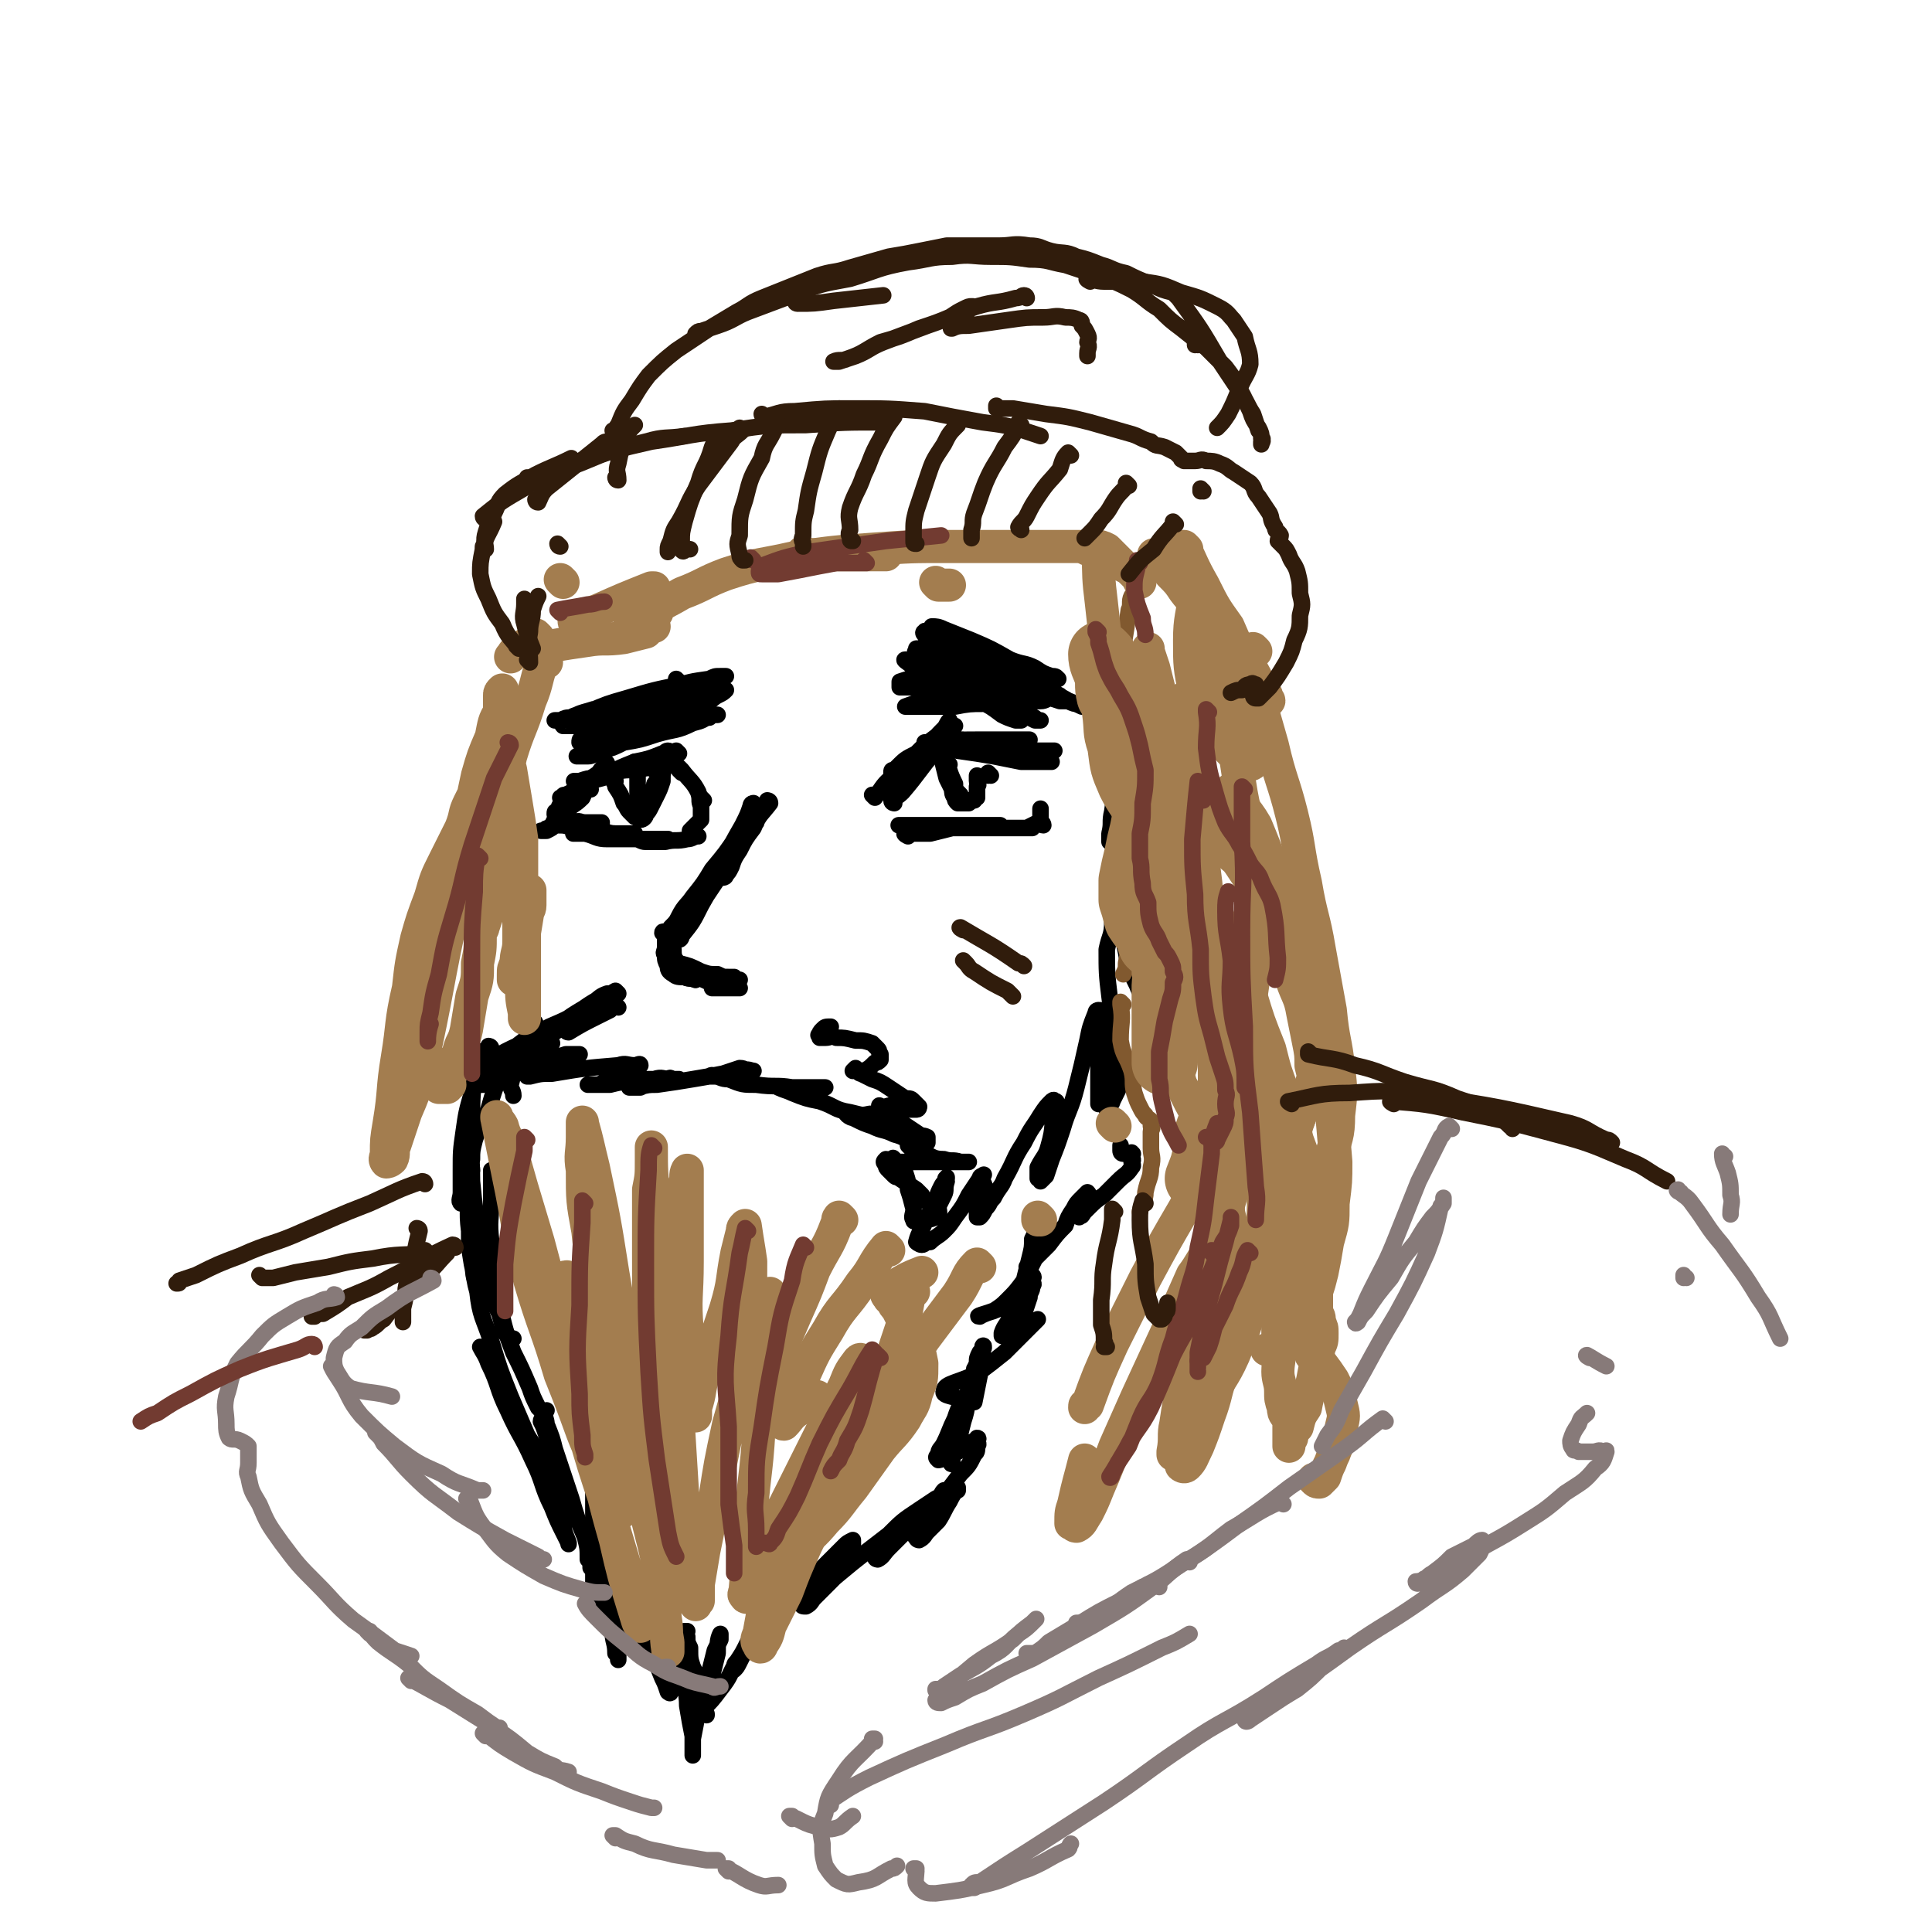 <svg viewBox='0 0 700 700' version='1.1' xmlns='http://www.w3.org/2000/svg' xmlns:xlink='http://www.w3.org/1999/xlink'><g fill='none' stroke='rgb(0,0,0)' stroke-width='6' stroke-linecap='round' stroke-linejoin='round'><path d='M324,291c0,0 -1,0 -1,-1 1,-1 2,-1 4,-3 6,-7 6,-8 12,-15 '/><path d='M323,286c0,0 -1,-1 -1,-1 0,0 0,0 1,1 0,0 0,0 0,0 1,-2 1,-2 3,-4 4,-4 4,-4 7,-8 1,-1 1,-1 2,-1 '/><path d='M317,289c0,0 -1,-1 -1,-1 0,0 0,0 1,1 0,0 0,0 0,0 3,-4 3,-5 7,-8 5,-5 6,-5 11,-9 3,-3 3,-4 6,-7 1,-1 1,-1 2,-2 1,-1 1,-2 1,-2 -1,1 -1,2 -2,3 -2,2 -2,2 -4,5 -3,2 -3,2 -6,4 -2,2 -2,2 -4,3 -2,2 -2,2 -4,3 -1,0 -1,0 -1,1 0,0 0,0 0,0 1,-1 1,-1 2,-2 3,-3 3,-3 7,-5 3,-3 3,-3 7,-6 2,-1 2,-1 4,-3 1,-1 1,-1 2,-1 1,0 1,0 1,0 0,0 0,0 0,0 -2,1 -2,1 -3,3 -2,1 -2,1 -4,3 -2,2 -2,2 -4,4 -1,1 -1,1 -3,2 -1,0 -1,0 -2,1 0,0 -1,0 0,0 0,0 0,-1 1,-1 1,-1 1,-1 3,-2 3,-1 3,0 6,-1 2,-1 2,-1 4,-2 2,-1 2,-1 3,-2 1,0 1,0 2,0 0,0 0,0 0,0 -1,0 -1,0 -2,0 -1,0 -2,-1 -3,0 -1,0 -1,1 -3,1 -1,0 -1,0 -3,0 0,0 0,0 -1,0 -1,0 -2,0 -2,0 0,0 1,0 2,0 3,0 3,0 5,0 3,0 3,0 6,0 3,0 3,0 5,0 1,0 1,0 2,0 1,0 1,0 2,0 0,0 0,0 -1,0 -1,0 -1,0 -3,0 -2,0 -2,0 -5,0 -2,0 -2,0 -5,0 -2,0 -2,0 -3,0 -2,0 -2,0 -3,0 -1,0 -1,0 -1,0 -1,0 0,0 1,0 3,0 3,0 6,0 5,-1 5,-1 11,-1 7,0 7,0 14,0 2,0 2,0 4,0 0,0 1,0 1,0 0,0 -1,0 -1,0 -1,0 -1,0 -2,0 -2,0 -2,0 -5,0 -4,0 -4,0 -8,1 -5,0 -5,0 -9,0 -3,0 -3,0 -7,0 -2,0 -2,0 -4,0 -1,0 -1,0 -2,0 0,0 1,0 1,0 1,0 1,1 3,1 4,1 4,1 8,2 7,1 7,1 13,2 5,1 5,1 10,2 3,0 3,0 6,0 1,0 1,0 3,0 1,0 1,0 2,0 0,0 0,0 -1,0 -1,0 -1,0 -2,0 -2,-1 -2,-1 -5,-2 -3,-1 -3,-1 -7,-1 -4,-1 -5,-1 -9,-1 -2,0 -2,0 -5,0 -2,0 -2,0 -3,0 -1,0 -2,0 -2,0 1,0 3,0 5,0 5,0 5,0 11,0 4,0 4,0 8,0 3,0 3,0 6,0 2,0 2,0 3,0 1,0 2,0 2,0 0,0 -1,0 -3,0 -2,0 -2,0 -5,0 -2,0 -2,0 -5,0 -2,0 -2,0 -4,0 -1,0 -1,0 -2,0 -1,0 -2,0 -2,0 1,0 2,0 4,0 0,1 0,1 0,1 '/><path d='M329,303c0,0 -2,-1 -1,-1 3,0 4,0 9,0 4,-1 4,-1 8,-2 4,-1 4,0 7,-1 3,0 3,0 5,0 1,0 1,0 2,0 1,0 1,0 1,0 -1,0 -1,0 -3,0 -2,0 -2,0 -5,0 -4,0 -4,0 -7,0 -4,0 -4,0 -7,0 -3,0 -3,0 -6,0 -2,0 -2,0 -4,0 -1,0 -1,0 -1,0 -1,0 -2,0 -1,0 0,0 1,0 2,0 3,0 3,0 7,0 4,0 4,0 8,0 5,0 5,0 9,0 3,0 3,0 6,0 1,0 1,0 3,0 1,0 1,0 1,0 1,0 0,0 0,0 -1,0 -1,0 -1,0 -2,0 -2,0 -3,0 -3,0 -3,0 -5,0 -3,0 -3,0 -6,0 -1,0 -1,0 -3,0 -1,0 -1,0 -2,0 -1,0 -1,0 -2,0 0,0 0,0 1,0 2,0 2,0 4,1 5,0 5,0 10,0 4,0 4,0 8,0 3,0 3,0 6,0 2,0 2,0 4,0 0,0 1,0 1,0 0,0 0,0 -1,0 0,0 0,0 -1,0 -1,0 -1,0 -2,0 0,0 0,0 -1,0 -1,0 -1,0 -2,0 -1,0 -2,0 -2,0 1,0 2,0 4,0 2,0 2,0 3,0 2,-1 2,-1 4,-2 1,0 1,1 2,1 0,-1 -1,-1 -1,-2 0,-1 0,-1 0,-3 0,0 0,0 0,-1 0,0 0,0 0,0 '/><path d='M341,274c0,0 -1,-1 -1,-1 0,0 0,0 1,1 0,0 0,0 0,0 1,4 1,4 2,8 1,2 1,2 2,4 0,1 0,2 1,3 0,1 0,1 1,2 1,0 1,0 2,0 1,0 1,0 2,0 0,-1 0,-1 0,-1 '/><path d='M344,277c0,0 -1,-1 -1,-1 1,3 1,4 3,8 0,2 0,2 2,4 0,1 0,1 1,2 1,0 1,0 2,0 1,0 1,0 2,0 0,-1 0,-1 1,-1 0,-2 0,-2 0,-4 1,-1 0,-1 0,-2 0,-1 0,-1 0,-2 0,0 0,0 0,0 '/><path d='M359,281c0,0 -1,-1 -1,-1 0,0 0,0 0,1 0,0 0,0 0,0 1,0 0,-1 0,-1 0,0 0,0 0,1 0,0 0,0 0,0 1,0 0,-1 0,-1 0,0 0,0 0,1 0,0 0,0 0,0 1,0 0,-1 0,-1 0,0 0,0 0,1 0,0 0,0 0,0 1,0 0,-1 0,-1 0,0 0,0 0,1 0,0 0,0 0,0 1,0 0,-1 0,-1 0,0 0,0 0,1 0,0 0,0 0,0 1,0 0,-1 0,-1 0,0 0,0 0,1 0,0 0,0 0,0 '/><path d='M357,255c0,0 -1,-1 -1,-1 0,0 0,0 0,1 0,0 0,0 0,0 1,0 0,-1 0,-1 0,0 1,1 0,1 -4,0 -5,0 -10,1 -5,0 -5,0 -9,0 -2,0 -2,0 -5,0 -1,0 -1,0 -2,0 -1,0 -2,0 -2,0 3,-1 5,-2 9,-3 6,-1 6,-1 12,-2 5,0 5,-1 9,-1 3,-1 3,-1 5,-1 2,0 3,0 3,0 1,0 -1,0 -2,0 -1,0 -1,0 -3,0 -3,0 -3,0 -7,0 -4,0 -4,0 -8,0 -5,0 -5,0 -9,0 -3,0 -3,0 -6,0 -2,0 -2,0 -3,0 -1,0 -2,0 -2,0 0,-1 0,-1 0,-2 3,-1 3,-1 7,-2 7,0 7,0 15,1 7,0 7,1 15,2 5,1 5,1 9,2 3,1 3,1 6,2 1,0 1,0 3,1 0,0 0,0 0,0 0,0 0,0 0,0 -2,0 -2,1 -4,1 -4,0 -4,0 -8,0 -7,-1 -7,-1 -14,-3 -6,-2 -6,-2 -11,-4 -4,-1 -4,-1 -7,-3 -4,-1 -4,-1 -7,-3 -1,-1 -3,-2 -2,-2 3,1 4,2 8,4 5,3 5,3 9,5 6,3 6,3 11,6 4,1 3,2 7,4 2,1 2,1 5,2 1,1 1,0 2,1 0,0 0,0 -1,0 0,0 0,0 -1,0 -3,-1 -3,-1 -5,-2 -4,-3 -4,-3 -8,-5 -5,-3 -4,-4 -9,-7 -3,-2 -4,-2 -7,-4 -3,-2 -3,-2 -5,-4 -1,0 -1,0 -2,-2 0,0 -1,-1 0,-1 0,-1 1,0 2,1 5,2 5,2 9,4 6,3 6,3 11,7 6,3 6,3 12,7 3,1 3,2 6,4 1,1 1,1 3,2 1,0 1,0 2,0 0,0 0,0 -1,0 -1,-1 -1,-1 -3,-2 -3,-3 -3,-4 -6,-7 -5,-4 -5,-3 -10,-7 -5,-3 -5,-4 -9,-7 -4,-2 -4,-1 -8,-4 -2,-1 -2,-1 -3,-2 -1,-1 -2,-2 -1,-2 0,0 0,0 1,0 4,2 4,2 8,3 7,3 7,4 14,7 6,3 6,3 13,6 4,2 4,2 8,4 2,1 2,1 4,2 1,1 2,1 3,2 0,0 0,0 -1,0 -1,0 -1,0 -2,0 -3,-1 -3,-1 -7,-2 -5,-2 -5,-2 -11,-5 -7,-3 -7,-3 -14,-6 -4,-3 -4,-3 -9,-6 -2,-1 -2,-1 -5,-3 -1,-1 -2,0 -3,-2 0,0 -1,-1 0,-1 0,-1 1,0 3,1 6,2 6,2 12,4 8,4 8,4 16,8 6,4 6,4 13,8 4,2 4,2 8,4 2,1 2,1 4,1 1,1 2,1 1,1 -4,-2 -6,-2 -12,-6 -7,-3 -6,-4 -13,-8 -11,-6 -11,-6 -22,-11 -3,-1 -3,-1 -5,-2 -1,-1 -1,-1 -2,-2 0,0 -1,0 0,0 1,0 2,0 4,1 5,2 5,2 10,4 7,3 7,3 14,7 5,2 5,1 9,3 3,2 3,2 6,3 1,0 2,0 2,1 1,0 0,0 0,0 -2,0 -2,0 -3,0 -4,-1 -4,-1 -8,-2 -7,-1 -7,-1 -14,-3 -5,-2 -5,-2 -11,-4 -4,-1 -4,-1 -8,-2 -2,0 -2,0 -4,0 -1,0 -2,0 -3,0 0,0 1,0 1,0 0,0 0,0 1,0 '/><path d='M255,290c0,0 -1,-1 -1,-1 0,0 0,0 1,1 '/><path d='M247,280c0,0 -1,-1 -1,-1 0,0 0,0 1,1 0,0 0,0 0,0 0,0 -1,-1 -1,-1 0,0 0,0 1,1 0,0 0,0 0,0 '/><path d='M246,273c0,0 -1,-1 -1,-1 0,0 0,0 1,1 0,0 0,0 0,0 '/><path d='M241,277c0,0 -1,-1 -1,-1 0,0 1,1 1,1 -5,1 -5,1 -11,2 -4,0 -4,0 -8,1 -2,1 -2,1 -5,2 -2,0 -2,0 -4,1 0,0 0,0 -1,0 '/><path d='M243,273c0,0 0,-1 -1,-1 -1,0 -1,1 -2,1 -5,2 -5,2 -10,3 -5,2 -5,2 -9,4 -3,1 -3,1 -6,2 -2,0 -2,0 -5,1 -1,0 -1,0 -2,0 0,0 0,0 0,0 '/><path d='M236,276c0,0 0,-1 -1,-1 -7,2 -7,3 -14,6 -3,1 -3,1 -7,2 -2,2 -2,2 -5,3 -2,1 -2,1 -4,2 -1,0 -1,0 -1,1 -1,0 -1,0 -1,0 0,0 0,0 0,0 '/><path d='M220,277c0,0 -1,-1 -1,-1 0,0 1,0 1,1 -1,1 -2,1 -3,3 -4,3 -4,2 -7,5 -3,3 -4,3 -6,6 -2,1 -1,1 -2,3 -1,0 -1,0 -1,1 0,0 0,0 0,0 '/><path d='M214,286c0,0 0,-1 -1,-1 -1,1 -1,2 -2,4 -3,3 -3,2 -6,5 -2,2 -2,2 -4,3 -1,2 -1,2 -2,3 -1,0 -1,0 -2,1 0,0 -1,0 -1,0 1,0 1,0 2,0 2,-1 2,-1 3,-2 3,0 3,0 7,0 2,-1 2,-1 5,-1 1,0 1,0 3,0 1,0 2,0 2,0 0,0 -1,0 -1,0 -1,0 -1,0 -2,0 -1,0 -1,0 -3,0 -2,0 -2,-1 -4,0 -1,0 -1,0 -3,1 -1,0 -1,0 -2,0 -1,0 -2,0 -2,0 0,0 1,0 2,0 3,0 3,1 6,1 4,1 4,1 8,1 3,0 3,1 6,1 2,0 2,0 4,0 1,0 1,0 3,0 0,0 0,0 0,0 -1,0 -2,0 -4,0 -2,0 -2,0 -5,0 -3,0 -3,0 -6,0 -1,0 -1,0 -3,0 -1,0 -1,0 -3,0 0,0 -2,0 -1,0 1,0 2,0 4,0 4,1 4,2 8,2 5,0 5,0 9,0 3,0 3,0 6,0 3,0 3,0 5,0 1,0 2,0 2,0 0,0 -1,0 -1,0 -2,0 -2,0 -3,0 -2,0 -2,0 -3,0 -3,0 -3,0 -5,0 -1,0 -1,0 -1,0 -1,0 -1,0 -2,0 0,0 0,0 0,0 1,0 1,0 3,0 2,0 2,1 4,1 4,0 4,0 7,0 4,-1 4,0 8,-1 2,0 2,-1 4,-1 '/><path d='M247,279c0,0 -1,-1 -1,-1 0,0 0,0 1,1 0,0 0,0 0,0 3,4 4,4 6,8 1,3 0,3 1,5 0,3 0,3 0,5 -1,1 -1,1 -2,2 -1,1 -1,1 -2,2 0,0 1,1 1,1 0,0 0,0 0,0 '/><path d='M231,277c0,0 -1,-1 -1,-1 0,0 1,0 1,1 0,4 0,4 0,9 0,2 0,2 0,4 0,1 0,1 0,2 0,1 -1,1 0,2 0,0 1,0 1,-1 2,-2 2,-2 4,-5 0,-1 0,-1 1,-3 0,-1 0,-1 1,-2 '/><path d='M223,283c0,0 -1,-1 -1,-1 0,1 1,2 1,3 2,3 2,3 3,6 1,1 1,2 2,3 1,1 1,1 2,2 1,0 1,1 2,1 1,0 2,-1 2,-2 1,-1 1,-1 2,-3 1,-2 1,-2 2,-4 1,-2 1,-2 2,-5 0,-3 0,-3 1,-5 0,-1 0,-1 1,-1 '/><path d='M237,279c0,0 -1,-1 -1,-1 0,0 0,0 1,1 '/><path d='M231,259c0,0 -1,-1 -1,-1 0,0 0,1 1,1 2,0 2,0 5,0 4,0 4,0 8,0 2,0 2,0 5,0 1,0 1,0 3,0 1,0 1,0 1,0 0,0 -1,0 -1,0 -2,0 -2,0 -3,0 -3,0 -3,0 -7,1 -4,1 -4,1 -8,2 -5,1 -5,1 -9,2 -3,0 -3,0 -5,1 -1,0 -1,0 -3,0 0,0 0,0 0,0 0,0 0,0 1,0 5,-1 5,-1 9,-1 7,-1 7,-1 14,-2 5,-1 5,-1 10,-2 3,0 3,0 6,0 1,-1 1,-1 3,-1 0,0 0,0 0,0 -1,0 -1,0 -2,0 -4,2 -3,2 -7,3 -6,3 -6,2 -13,4 -6,2 -6,2 -12,3 -4,2 -4,2 -8,3 -3,1 -3,2 -5,2 -1,0 -1,0 -2,0 -1,0 -2,0 -2,0 2,-1 3,-1 5,-3 7,-2 6,-3 13,-5 8,-4 8,-4 16,-7 6,-3 6,-2 12,-4 3,-1 3,-2 5,-3 2,-1 2,-1 3,-2 0,0 0,0 0,0 -1,0 -1,-1 -2,0 -4,1 -4,1 -7,2 -6,3 -6,3 -12,6 -6,2 -6,2 -13,4 -4,2 -4,2 -9,4 -3,1 -3,1 -6,2 -2,0 -2,0 -3,1 -1,0 -1,0 -1,0 0,-1 0,-1 1,-2 4,-1 5,-1 9,-2 8,-3 8,-4 16,-7 7,-2 7,-2 14,-5 4,-1 4,0 8,-2 2,0 4,-1 4,-1 -1,0 -4,0 -8,1 -5,2 -5,2 -11,3 -8,2 -8,3 -15,5 -6,1 -6,1 -12,2 -3,1 -3,1 -7,2 -2,0 -2,0 -4,0 -1,0 -1,0 -1,0 -1,-1 0,-2 1,-2 3,-2 4,-2 8,-3 7,-3 7,-3 14,-5 10,-3 10,-3 20,-5 5,-1 5,0 9,-1 3,-1 3,-1 5,-2 1,0 2,0 2,0 0,0 -1,0 -2,0 -2,0 -2,0 -4,1 -7,1 -7,1 -13,3 -8,3 -8,3 -15,5 -7,2 -7,3 -14,4 -4,1 -4,1 -8,2 -2,0 -2,0 -4,1 -1,0 -2,0 -2,0 0,0 1,0 2,0 5,-1 5,-1 10,-2 10,-1 10,-1 19,-3 8,-2 8,-2 16,-4 4,-1 4,-1 8,-2 2,0 2,-1 4,-2 0,0 1,1 1,1 -1,0 -1,0 -2,0 -3,0 -3,1 -7,1 -6,2 -6,2 -12,3 -7,2 -7,2 -14,3 -4,1 -4,1 -8,2 -3,0 -3,0 -6,1 -1,0 -1,0 -2,0 0,0 -1,0 -1,0 2,-1 3,-1 6,-2 '/><path d='M246,247c0,0 -1,-1 -1,-1 '/><path d='M279,291c0,0 -1,-1 -1,-1 0,0 1,0 1,1 -3,4 -4,4 -6,9 -3,4 -3,4 -5,8 -2,3 -2,3 -3,6 -1,2 -1,2 -2,3 0,1 -1,1 -2,1 0,0 0,-1 1,-1 1,-3 1,-3 2,-6 2,-4 1,-4 3,-8 2,-3 2,-3 4,-6 1,-2 1,-2 2,-4 0,-1 0,-2 0,-2 0,0 -1,0 -1,1 -1,3 -1,3 -3,7 -4,7 -4,7 -8,15 -3,7 -3,7 -7,14 -3,6 -3,6 -7,11 0,1 -1,2 -1,1 1,-1 1,-2 2,-4 4,-5 4,-5 7,-10 4,-6 4,-6 8,-12 3,-5 3,-5 6,-9 1,-2 1,-2 3,-4 1,-2 1,-2 2,-3 0,-1 0,-1 0,-1 -1,-1 -1,-1 -2,0 -2,2 -2,3 -5,6 -4,6 -4,6 -9,12 -3,5 -3,5 -7,10 -2,3 -3,3 -5,7 -1,2 -1,2 -3,4 0,1 0,1 -1,2 -1,0 -2,-1 -2,0 0,0 1,1 1,1 0,2 0,2 0,4 0,2 -1,2 0,3 0,2 0,2 1,4 0,1 0,2 2,3 1,1 2,1 4,1 2,1 2,0 4,1 '/><path d='M244,344c0,0 -1,-1 -1,-1 0,0 0,0 1,1 0,0 0,0 0,0 0,2 0,2 1,5 1,2 0,3 2,4 2,2 2,1 5,2 '/><path d='M246,349c0,0 -1,-1 -1,-1 0,0 0,0 1,1 0,0 0,0 0,0 0,0 -1,-1 -1,-1 0,0 0,0 1,1 0,0 0,0 0,0 4,1 4,1 8,3 3,1 3,1 6,1 2,1 2,1 4,1 1,0 1,0 2,0 0,0 0,0 0,0 -1,0 -1,0 -2,0 -2,0 -2,0 -3,0 -2,0 -2,0 -4,0 -1,0 -1,0 -1,0 -1,0 -1,0 -2,0 -1,0 -1,0 -1,0 0,0 0,0 0,0 1,0 1,0 2,1 2,1 2,1 5,1 2,1 2,1 4,2 1,0 1,0 3,0 1,0 1,0 1,0 0,0 0,0 0,0 -1,0 -1,0 -2,0 -1,0 -1,0 -2,0 -2,0 -2,0 -4,0 -1,0 -1,0 -2,0 0,0 0,0 0,0 0,0 0,0 1,0 2,-1 2,-1 5,-2 2,-1 2,-1 4,-1 '/><path d='M206,374c0,0 -1,-1 -1,-1 0,0 0,1 1,1 5,-3 5,-3 11,-6 2,-1 2,-1 4,-2 1,-1 1,-1 2,-2 0,0 1,1 1,1 -1,0 -1,-1 -2,0 -2,0 -2,0 -4,1 -2,1 -2,2 -5,3 -3,2 -3,1 -6,3 -3,1 -2,1 -5,1 -1,1 -1,1 -2,1 0,0 -1,0 -1,0 1,-2 2,-2 4,-3 4,-3 4,-3 9,-6 4,-2 4,-2 7,-3 2,-1 2,-2 4,-3 0,0 1,1 1,1 -1,0 -1,0 -2,0 -3,2 -2,2 -5,4 -10,6 -10,6 -20,12 -4,3 -4,3 -8,5 -2,2 -2,2 -5,3 -1,1 -1,1 -2,1 0,-1 -1,-1 0,-2 1,-2 1,-2 4,-3 6,-5 6,-4 13,-8 7,-3 7,-3 13,-7 4,-2 4,-2 8,-4 2,0 2,-1 3,-1 0,-1 -1,0 -1,0 -1,0 -1,0 -2,0 -3,1 -3,2 -5,3 -5,3 -5,4 -10,7 -5,3 -5,3 -10,6 -4,2 -4,3 -8,5 -2,1 -2,1 -5,2 -1,0 -1,0 -2,1 -1,0 -2,0 -1,0 1,-1 2,-2 4,-3 4,-2 4,-2 9,-4 6,-3 6,-2 12,-5 2,-1 2,-1 5,-2 0,-1 1,-1 1,-1 1,0 0,0 0,0 -1,0 -1,0 -3,1 -3,2 -3,2 -6,4 -5,4 -5,4 -10,7 -4,4 -5,4 -10,7 -3,1 -3,2 -6,3 -2,1 -2,1 -4,2 -1,0 -1,0 -2,0 0,0 0,-1 0,-1 2,-1 2,-2 4,-3 6,-3 6,-3 11,-5 4,-2 4,-2 8,-4 3,-1 3,-1 6,-2 1,0 1,0 2,0 0,0 0,0 0,0 -2,1 -2,1 -3,2 -3,2 -3,2 -5,4 -3,2 -3,1 -6,3 -4,2 -3,2 -7,4 -2,1 -2,1 -4,2 -1,0 -1,0 -2,0 0,0 -1,0 -1,0 2,-1 3,-2 5,-3 5,-1 5,-2 10,-3 5,-2 5,-2 11,-3 4,-1 4,-1 7,-2 2,0 2,0 4,0 0,0 1,0 1,0 -1,0 -1,0 -2,0 -2,1 -2,1 -4,2 -3,2 -2,2 -5,3 -2,1 -2,1 -4,2 -2,0 -2,0 -3,1 -1,0 -1,0 -1,0 0,0 0,0 1,0 4,-1 4,-1 8,-1 12,-2 12,-2 24,-3 3,-1 3,0 6,0 1,0 2,-1 2,0 0,0 -1,0 -2,0 -2,1 -2,1 -4,2 -2,1 -2,2 -5,3 -2,1 -2,1 -4,2 -2,0 -2,0 -3,0 -1,0 -1,0 -1,0 0,0 0,0 1,0 3,0 3,0 7,0 4,-1 4,-1 9,-1 3,-1 3,-1 7,-1 3,-1 3,0 6,0 1,0 2,0 3,0 0,0 -1,0 -2,0 -1,0 -1,-1 -2,0 -3,0 -3,1 -6,2 -2,0 -2,0 -4,1 -1,0 -1,0 -3,0 0,0 -1,0 -1,0 1,0 1,0 3,0 4,-1 4,-1 7,-1 7,-1 7,-1 13,-2 6,-1 6,-1 11,-2 3,-1 3,-1 6,-2 2,0 2,1 4,1 0,0 1,0 1,0 -1,0 -2,-1 -4,0 -1,0 -1,0 -3,1 -3,0 -3,0 -5,1 -1,0 -1,0 -2,0 -1,0 -2,0 -2,0 0,0 1,-1 2,0 2,0 2,1 5,1 5,2 5,2 10,2 7,1 7,0 13,1 3,0 3,0 7,0 2,0 2,0 4,0 0,0 1,0 1,0 -1,0 -1,0 -2,0 -1,0 -1,0 -2,0 -2,0 -2,0 -4,0 -3,0 -3,0 -5,0 -1,0 -1,0 -2,0 -1,0 -2,-1 -2,0 2,1 3,1 5,2 5,2 5,2 10,3 6,2 5,3 11,4 4,1 4,1 9,2 2,0 2,0 4,0 1,0 1,0 2,0 0,0 0,0 0,0 -1,0 -1,0 -2,0 -2,-1 -2,-1 -4,-1 -2,-1 -2,0 -5,0 -2,0 -2,0 -4,0 -1,0 -2,-1 -1,0 0,0 1,1 2,1 4,2 4,2 7,3 4,2 4,1 8,3 4,1 4,2 7,3 2,0 2,0 4,0 0,0 0,0 1,0 0,-1 0,-1 0,-2 -2,-1 -2,0 -3,-1 -3,-2 -3,-2 -6,-4 -2,-1 -2,-1 -4,-3 -2,-1 -2,-1 -3,-2 -1,0 -1,-1 -1,-1 -1,-1 0,0 1,0 2,0 2,-1 4,0 3,0 3,0 6,1 1,0 1,0 2,0 1,0 1,-1 1,-1 -1,-1 -1,-1 -2,-2 -1,-1 -1,-1 -3,-1 -3,-2 -3,-2 -6,-4 -3,-2 -3,-2 -6,-3 -2,-1 -2,-1 -4,-2 -1,0 -1,-1 -2,-2 0,0 -1,1 -1,1 1,0 2,0 4,0 2,-1 2,-1 4,-3 1,0 1,0 2,-1 0,-1 0,-1 0,-2 -1,-1 0,-1 -1,-2 -1,-1 -1,-1 -2,-2 -3,-1 -3,-1 -6,-1 -4,-1 -4,-1 -7,-1 -2,-1 -2,0 -4,0 -1,0 -1,0 -2,0 0,-1 -1,-1 0,-1 0,-1 0,-1 1,-2 1,-1 1,-1 3,-1 '/><path d='M212,416c0,0 -1,-1 -1,-1 '/><path d='M194,371c0,0 -1,-1 -1,-1 0,0 1,0 1,1 -1,2 -2,2 -3,4 -2,5 -2,5 -3,10 -2,4 -2,4 -3,8 0,2 1,2 1,4 '/><path d='M186,382c0,0 0,-1 -1,-1 -2,3 -2,3 -3,7 -3,7 -3,7 -5,14 -3,6 -3,5 -5,11 -1,4 -1,4 -1,7 -1,2 0,2 0,4 '/><path d='M178,380c0,0 -1,-1 -1,-1 0,0 1,0 1,1 -3,8 -4,8 -7,16 -2,7 -2,7 -3,14 -1,7 -1,7 -1,14 0,4 0,4 0,8 0,2 -1,3 0,4 0,0 0,0 1,0 0,0 0,0 0,0 '/><path d='M175,382c0,0 -1,-1 -1,-1 -1,2 -1,3 -2,7 -1,10 -1,10 -1,20 -1,10 -1,10 -1,21 0,9 -1,9 0,17 0,6 0,6 1,12 1,4 0,4 2,7 0,1 1,1 2,1 1,-1 1,-1 1,-2 1,0 1,0 1,0 '/><path d='M171,407c0,0 -1,-2 -1,-1 0,10 1,11 1,22 1,10 1,10 3,20 1,9 1,10 3,19 1,5 2,5 4,9 1,4 1,4 2,7 1,1 1,1 2,2 0,0 0,0 1,0 '/><path d='M179,425c0,0 -1,-1 -1,-1 0,4 0,5 0,10 0,8 -1,8 0,16 1,12 1,12 3,23 2,9 2,9 5,17 3,6 3,6 6,13 1,3 1,3 3,7 1,1 1,1 2,2 0,0 0,-1 1,-1 0,0 0,0 0,0 '/><path d='M173,455c0,0 -1,-2 -1,-1 0,6 -1,7 1,14 1,9 2,9 5,18 3,10 3,10 7,20 3,7 3,7 6,14 3,5 4,5 7,11 1,2 1,2 3,4 0,1 1,2 1,2 0,0 0,-1 0,-2 '/><path d='M175,489c0,0 -1,-1 -1,-1 1,2 2,3 3,6 4,8 3,9 7,17 4,9 5,9 9,18 4,8 3,9 7,17 2,5 2,5 4,9 1,2 1,2 2,4 0,0 0,1 0,0 -1,-3 -2,-4 -2,-8 -2,-10 -1,-10 -3,-20 -1,-5 -1,-5 -3,-11 -1,-3 -1,-3 -2,-5 0,-1 1,-1 1,-3 0,0 0,-1 0,0 0,1 1,2 1,4 2,5 2,5 3,9 3,9 3,9 6,18 2,7 2,7 5,14 1,4 1,4 1,8 1,1 1,1 1,3 0,0 0,0 0,0 '/><path d='M215,533c0,0 -1,-1 -1,-1 0,2 1,3 1,5 0,8 0,8 0,16 0,6 -1,6 0,13 0,4 0,4 0,8 1,3 1,3 1,6 0,0 0,1 0,0 0,0 0,0 0,-1 0,-3 0,-3 0,-6 0,-4 0,-4 0,-7 -1,-3 -1,-3 -1,-5 -1,-2 0,-2 0,-4 0,0 0,-1 0,-1 0,1 0,2 1,3 0,3 -1,4 0,7 1,6 2,6 3,12 2,7 1,7 3,13 0,4 1,4 1,8 1,1 1,2 1,2 0,1 0,0 0,-1 0,-3 0,-3 0,-6 0,-4 0,-4 0,-8 0,-4 0,-4 0,-7 0,-2 0,-2 0,-4 0,-1 0,-1 0,-2 0,0 0,0 0,0 1,2 1,2 2,3 3,5 2,5 5,10 2,7 2,7 5,13 2,4 2,4 4,9 1,2 1,2 2,5 0,0 1,1 1,0 0,0 0,0 0,-1 -1,-3 -1,-3 -1,-6 -1,-3 -1,-3 -2,-6 -1,-3 -1,-3 -2,-6 0,-2 -1,-2 -1,-4 -1,-1 0,-1 0,-2 0,0 0,-1 0,-1 0,1 0,1 0,2 2,4 2,4 4,8 2,5 2,5 5,9 2,5 2,4 5,8 2,3 1,3 3,5 1,1 1,2 2,2 0,1 0,0 0,0 -1,-1 -1,-1 -1,-1 -1,-4 0,-4 -1,-8 -1,-4 -1,-4 -3,-8 -1,-3 -1,-3 -1,-7 -1,-2 -1,-2 -1,-4 -1,-1 0,-2 0,-2 -1,0 -1,0 -1,0 -1,3 0,3 0,6 0,5 -1,5 0,10 0,6 1,6 1,11 1,6 1,6 2,11 0,3 0,3 0,6 0,1 0,1 0,1 0,0 0,0 0,-1 0,-2 0,-2 0,-5 1,-5 1,-5 2,-11 2,-7 2,-7 4,-13 1,-4 1,-4 2,-8 1,-2 1,-2 2,-4 0,-1 0,-2 0,-2 -1,2 -1,4 -1,7 -1,4 -1,4 -2,8 -1,3 -2,3 -3,7 -1,3 -1,3 -2,6 -1,1 -1,1 -1,2 0,0 0,0 0,0 1,-1 1,-1 2,-2 4,-4 4,-4 7,-8 4,-5 3,-5 6,-10 3,-4 3,-4 5,-7 1,-3 2,-3 3,-5 1,-2 1,-2 2,-3 0,0 0,-1 0,-1 -1,0 -1,1 -1,1 -1,3 -1,3 -2,5 -2,3 -2,3 -4,6 -1,2 -1,2 -2,4 -1,2 -1,2 -2,3 0,0 0,0 0,0 0,-2 0,-2 1,-3 2,-3 2,-3 4,-7 3,-4 3,-4 6,-9 3,-4 3,-3 7,-8 2,-2 2,-3 4,-5 1,-2 1,-2 3,-3 0,0 0,0 0,0 -1,1 -1,1 -2,1 -2,1 -2,2 -3,3 -2,2 -2,2 -4,5 -1,2 -1,3 -2,5 -1,2 -1,2 -2,3 0,0 0,1 0,0 -1,0 -1,0 0,-1 2,-2 2,-2 5,-4 5,-5 5,-4 10,-9 4,-4 4,-4 7,-7 3,-3 3,-3 6,-6 1,-1 1,-1 3,-2 0,0 0,0 0,0 0,2 0,2 0,3 -1,3 -2,3 -3,5 -2,4 -2,4 -5,7 -3,3 -3,3 -6,6 -1,1 -1,2 -3,3 -1,0 -2,0 -1,-1 1,-2 2,-2 5,-4 13,-11 13,-11 26,-21 5,-5 5,-5 11,-9 3,-2 3,-2 6,-4 2,-1 2,-1 3,-2 0,0 0,-1 0,-1 -1,1 -1,2 -2,3 -3,3 -3,3 -6,6 -4,4 -4,4 -7,7 -3,3 -3,3 -5,5 -2,2 -2,3 -4,4 0,0 -1,0 -1,-1 -1,0 -1,0 0,0 1,-2 1,-2 3,-4 4,-4 4,-4 9,-8 4,-3 5,-2 10,-6 2,-2 2,-2 5,-4 1,-1 1,-1 3,-2 0,0 0,-1 0,-1 0,0 0,0 0,0 -2,3 -2,3 -3,5 -2,3 -2,4 -4,7 -2,2 -2,2 -4,4 -1,1 -1,2 -3,3 0,0 -1,0 -1,-1 -1,0 0,-1 0,-2 2,-2 2,-2 4,-5 2,-4 2,-4 5,-7 4,-5 4,-5 7,-9 3,-3 3,-3 5,-7 1,-1 1,-1 1,-3 1,-1 0,-1 0,-2 0,0 1,-1 0,-1 0,0 0,1 -1,1 -2,1 -2,1 -4,3 -2,1 -2,1 -4,2 -2,1 -2,1 -3,1 -1,1 -2,1 -2,1 -1,-1 -1,-1 0,-2 0,-2 1,-2 2,-4 2,-4 2,-5 4,-9 1,-3 1,-3 3,-7 2,-2 2,-2 3,-5 1,-2 1,-2 2,-4 0,-1 0,-1 -1,-2 0,0 1,-1 0,0 0,0 0,0 0,1 -1,3 -1,3 -2,6 -1,6 0,6 -2,12 -1,4 -1,4 -2,8 -1,2 -1,2 -2,5 0,1 0,1 0,2 -1,0 0,1 0,0 0,0 -1,-1 0,-1 1,-5 1,-5 2,-9 1,-5 1,-5 2,-10 2,-5 1,-5 3,-9 1,-3 0,-3 2,-7 0,-2 0,-2 1,-4 1,-1 1,-1 1,-2 1,0 0,-1 0,0 0,0 1,0 0,1 0,3 0,3 0,6 -1,1 -1,1 -1,3 -1,5 -1,5 -2,10 0,0 0,0 -1,0 -5,-2 -11,-2 -10,-4 0,-3 6,-3 13,-7 4,-3 4,-3 9,-7 3,-3 3,-3 6,-6 2,-2 2,-2 4,-4 1,-1 1,-1 2,-2 0,0 0,0 -1,1 0,0 0,0 0,0 -1,1 -1,1 -2,2 -1,1 -1,1 -2,2 -1,0 -1,1 -2,1 0,0 0,-1 -1,-1 0,-1 1,-1 1,-2 1,-3 1,-3 2,-5 1,-3 1,-3 2,-6 0,-2 1,-2 1,-4 1,-1 0,-1 0,-2 0,-1 1,-1 0,-2 0,0 0,0 -1,1 -1,2 -1,2 -2,4 -2,4 -2,4 -3,7 -1,3 -1,3 -2,5 -1,2 -1,2 -2,4 0,0 0,1 -1,1 0,-1 0,-1 0,-1 1,-3 2,-3 3,-6 1,-4 2,-4 3,-8 2,-5 2,-5 4,-10 1,-4 1,-4 2,-8 1,-2 1,-2 1,-4 1,-1 1,-1 0,-1 0,-1 0,-1 -1,0 0,1 0,1 -1,3 0,3 0,3 -1,7 -1,4 -1,4 -2,8 -1,3 0,5 -2,6 -6,5 -11,5 -14,7 -2,0 2,-1 5,-2 3,-2 3,-2 5,-4 3,-3 3,-3 6,-7 2,-4 2,-4 4,-8 1,-3 1,-3 2,-6 1,-2 0,-2 0,-3 0,-1 0,-1 0,-1 0,0 0,0 0,0 0,1 0,1 -1,3 0,2 0,2 -1,4 -1,2 -1,2 -2,4 0,1 0,1 -1,2 0,0 0,0 0,0 2,-2 2,-2 3,-3 3,-3 3,-3 5,-5 3,-4 3,-4 6,-7 1,-3 1,-3 3,-6 1,-2 1,-2 3,-4 1,-1 1,-1 2,-2 0,0 0,0 0,0 1,1 1,2 0,4 0,1 -1,1 -1,2 -1,1 0,2 -1,2 0,1 0,0 -1,1 0,0 0,0 0,0 2,-2 2,-2 3,-3 3,-3 3,-3 6,-5 3,-3 3,-3 5,-5 3,-3 3,-2 5,-5 1,-1 0,-1 0,-2 1,-1 0,-1 0,-2 0,-1 1,-1 0,-1 0,-1 0,0 -1,0 0,0 0,0 -1,0 -1,0 -1,0 -1,0 -1,0 -1,-1 -1,-1 0,-1 0,-1 0,-2 0,0 0,0 0,0 '/><path d='M410,387c0,0 -1,-1 -1,-1 -1,1 0,2 -1,4 -1,2 -2,2 -3,5 -1,2 -1,2 -2,4 0,1 -1,1 -1,3 -1,0 -1,0 -1,0 0,-1 0,-1 0,-2 0,-2 0,-2 0,-4 1,-4 2,-4 2,-7 1,-3 0,-3 0,-7 0,-2 0,-2 0,-4 0,-1 0,-1 0,-3 0,-1 1,-2 0,-1 0,0 -1,1 -1,2 -1,4 -1,4 -2,8 -1,4 -1,4 -2,8 0,2 0,2 0,4 0,2 0,2 0,3 0,0 0,1 0,1 0,-1 0,-1 0,-2 0,-3 0,-3 0,-6 0,-5 0,-5 0,-9 0,-5 0,-5 0,-9 0,-2 0,-2 0,-5 0,-1 0,-1 0,-2 0,-1 1,-1 0,-1 0,0 -1,0 -1,1 -2,5 -2,5 -3,10 -2,9 -2,9 -4,17 -2,8 -3,8 -5,15 -2,6 -2,6 -4,11 -1,3 -1,3 -2,6 -1,1 -1,1 -2,2 0,0 0,-1 -1,-1 0,-2 0,-2 0,-4 2,-4 3,-4 4,-8 2,-7 1,-7 2,-15 1,-1 1,-1 0,-1 0,-1 -1,0 -1,0 -2,2 -2,2 -4,5 -3,5 -3,4 -6,10 -4,6 -3,6 -7,13 -1,3 -2,3 -4,7 -2,2 -1,2 -3,4 -1,2 -1,2 -2,3 0,0 0,0 -1,0 0,-1 0,-1 0,-2 1,-2 1,-2 1,-4 1,-1 1,-1 2,-3 0,-2 0,-2 -1,-4 0,-1 0,-1 0,-1 0,-1 1,-2 0,-1 0,0 -1,0 -1,1 -2,3 -2,3 -4,6 -2,4 -2,4 -5,8 -2,3 -2,3 -4,5 -2,2 -3,2 -5,4 -2,0 -2,1 -3,1 -1,0 -2,-1 -2,-1 1,-4 2,-4 3,-7 2,-4 2,-4 4,-8 1,-3 1,-3 2,-5 1,-2 1,-1 2,-3 0,0 0,-1 0,0 -1,0 0,0 0,1 -1,3 0,3 -1,5 -1,2 -1,2 -2,4 0,2 1,3 -1,4 -2,1 -3,1 -7,1 -1,0 -1,1 -1,0 -1,-1 0,-2 0,-4 -1,-4 -1,-4 -2,-7 0,-3 0,-3 -1,-6 -1,-2 -1,-2 -2,-3 -1,-1 -1,-1 -2,-2 0,0 -1,-1 0,0 0,0 0,1 1,2 1,2 1,2 2,4 1,2 1,2 3,4 2,1 2,1 3,3 1,1 1,1 2,2 0,0 0,0 0,0 -1,-1 -1,-1 -1,-2 -1,-1 -1,-1 -2,-2 -3,-2 -3,-2 -6,-4 -1,-1 -1,0 -2,-1 -1,-1 -1,-1 -2,-2 -1,-1 -1,-1 -1,-2 -1,-1 -1,-1 0,-2 1,0 2,1 4,1 5,0 5,0 9,0 5,0 5,0 9,0 3,0 3,0 5,0 1,0 3,0 3,0 0,0 -2,0 -3,0 -3,-1 -3,0 -6,-1 -4,0 -4,-1 -7,-2 -2,0 -3,0 -4,-1 -1,-1 -1,-1 -2,-2 0,0 0,0 0,0 '/><path d='M437,326c0,0 -1,-1 -1,-1 0,0 0,0 0,1 0,0 0,0 0,0 1,0 0,-1 0,-1 0,0 0,0 0,1 0,0 0,0 0,0 1,0 0,-1 0,-1 0,0 0,0 0,1 0,0 0,0 0,0 1,0 0,-1 0,-1 0,0 0,0 0,1 2,6 2,6 2,12 1,5 0,6 0,11 -1,4 -1,4 -2,7 -1,3 -1,3 -2,6 0,2 -1,2 -2,3 0,0 0,0 -1,0 0,-1 0,-1 -1,-1 '/><path d='M424,271c0,0 -1,-1 -1,-1 -2,5 -2,6 -3,11 -3,9 -4,8 -7,17 -1,5 -1,5 -2,11 -1,2 -1,2 -1,5 0,1 0,2 0,2 0,0 0,-1 0,-2 '/><path d='M421,246c0,0 -1,-1 -1,-1 0,0 1,0 0,1 -3,7 -5,7 -8,14 -4,9 -4,10 -6,19 -2,7 -2,8 -3,15 -1,4 0,4 -1,8 0,1 0,1 0,3 '/><path d='M413,260c0,0 -1,-1 -1,-1 -2,5 -3,6 -4,12 -2,11 -1,12 -2,23 -1,10 -1,10 -2,20 0,7 0,7 0,14 1,1 1,1 1,3 '/><path d='M408,275c0,0 -1,-1 -1,-1 0,0 1,0 0,1 0,2 -1,2 -2,5 -1,11 -1,11 -1,21 0,13 0,13 1,26 1,9 1,9 3,18 1,6 1,6 4,12 1,3 2,3 3,6 1,1 1,1 1,2 '/><path d='M404,334c0,0 -1,-1 -1,-1 0,0 0,0 0,1 0,5 -1,5 -2,10 0,8 0,9 1,17 1,8 1,8 2,16 '/></g>
<g fill='none' stroke='rgb(129,89,47)' stroke-width='6' stroke-linecap='round' stroke-linejoin='round'><path d='M411,217c0,0 -1,-1 -1,-1 -1,2 0,3 -1,5 -1,7 -1,7 -2,13 -2,9 -2,9 -3,18 -1,7 -1,7 -2,13 0,3 0,3 0,6 0,1 0,1 0,2 '/><path d='M417,273c0,0 -1,-1 -1,-1 0,0 0,0 0,1 -1,5 -1,5 -2,10 -2,9 -1,9 -3,18 -1,5 -1,5 -1,10 -1,3 -1,3 -1,6 0,1 0,1 0,2 0,0 0,0 0,0 '/><path d='M416,319c0,0 -1,-1 -1,-1 0,0 0,0 0,1 -1,4 -1,4 -2,9 -2,5 -2,5 -3,11 -1,5 -1,5 -2,10 0,2 0,2 -1,4 '/><path d='M407,364c0,0 -1,-1 -1,-1 0,0 0,0 0,1 1,6 0,6 0,13 1,6 2,5 4,11 1,4 0,4 1,8 1,3 1,3 2,5 1,2 1,2 2,3 0,1 1,1 2,2 0,0 0,1 0,2 1,1 0,1 0,2 0,3 0,3 0,6 0,3 1,3 0,7 0,4 -1,4 -2,9 0,3 -1,3 -2,7 '/></g>
<g fill='none' stroke='rgb(163,125,79)' stroke-width='24' stroke-linecap='round' stroke-linejoin='round'><path d='M400,238c0,0 -1,-1 -1,-1 0,3 1,4 2,7 1,4 0,4 1,8 2,3 2,3 4,6 2,3 2,3 4,6 1,2 2,2 3,5 2,2 2,2 3,5 0,4 0,4 0,8 0,4 0,4 0,9 -1,5 -1,5 -2,10 -1,4 -1,4 -2,9 -1,4 -1,4 -2,9 0,3 0,3 0,7 1,3 1,3 2,7 2,3 2,3 4,5 1,2 0,2 1,4 2,2 2,1 3,3 1,2 1,2 2,4 0,1 0,1 0,3 1,3 0,3 0,5 0,3 0,3 0,6 0,4 0,4 0,7 0,4 0,4 0,7 0,3 0,3 0,6 0,1 0,1 0,2 '/><path d='M439,410c0,0 -1,-1 -1,-1 -1,3 -1,4 -1,8 -1,5 -1,5 -3,10 '/></g>
<g fill='none' stroke='rgb(163,125,79)' stroke-width='12' stroke-linecap='round' stroke-linejoin='round'><path d='M402,239c0,0 -1,-1 -1,-1 0,0 1,0 0,1 -1,3 -2,3 -2,7 -1,6 -1,6 -1,12 1,7 0,7 2,13 1,8 1,8 4,15 3,6 4,6 7,12 3,4 3,4 6,8 2,4 2,4 4,8 1,4 1,4 2,9 2,5 2,5 2,11 1,6 0,6 0,12 0,6 0,6 0,12 0,7 0,7 0,14 0,5 0,6 0,11 1,3 1,3 2,7 1,4 1,3 3,7 2,4 2,4 4,7 2,4 2,4 3,8 2,5 2,5 4,9 1,4 1,4 2,7 1,5 1,5 2,9 0,4 1,4 1,8 1,3 0,3 0,7 0,3 1,3 0,6 0,1 -1,2 -1,2 0,0 0,-1 0,-2 0,-2 0,-2 0,-5 -1,-5 -1,-5 -1,-10 '/><path d='M437,375c0,0 -1,0 -1,-1 0,-1 0,-1 0,-2 -1,-5 -2,-5 -3,-10 -1,-6 -1,-6 -2,-12 0,-4 0,-4 0,-9 0,-5 0,-5 0,-10 1,-6 1,-6 2,-12 0,-3 0,-3 0,-5 '/><path d='M430,254c0,0 -1,-1 -1,-1 0,2 0,3 0,6 1,10 1,10 2,20 2,13 2,13 4,27 2,14 2,14 3,27 1,10 1,10 2,19 0,7 1,7 1,13 1,3 0,3 0,6 0,2 1,2 0,3 0,0 -1,0 -1,-1 -1,-2 -1,-3 -2,-5 -2,-10 -2,-10 -4,-19 -2,-12 -2,-12 -4,-24 -1,-11 -1,-11 -2,-22 0,-7 0,-7 0,-15 0,-5 0,-5 0,-10 0,-3 0,-3 0,-5 0,-1 0,-1 0,-2 0,0 0,0 0,0 2,7 3,7 4,15 2,16 2,16 4,32 3,16 2,16 5,32 3,15 3,15 6,30 3,10 3,10 6,20 2,9 3,9 6,18 1,4 1,5 2,9 1,2 1,2 2,4 0,0 0,0 0,0 1,-1 0,-1 0,-3 0,-8 1,-8 -1,-17 -1,-12 -1,-12 -4,-23 -2,-10 -2,-10 -5,-19 -1,-5 0,-5 -2,-10 0,-2 -1,-2 -2,-4 0,-2 0,-2 0,-3 0,0 1,0 1,1 1,3 1,3 3,7 3,10 3,10 7,20 2,8 2,8 5,16 3,9 3,9 5,17 3,8 3,8 4,17 1,6 1,6 1,12 1,6 1,6 1,12 0,5 0,5 0,10 -1,4 -1,4 -3,8 -1,3 -1,3 -3,6 -2,3 -2,3 -4,6 -1,1 -1,2 -2,3 -1,1 -1,1 -2,2 -1,0 -1,0 -2,0 0,0 0,0 -1,0 '/><path d='M454,412c0,0 -1,-1 -1,-1 0,0 0,0 0,1 -1,4 -1,4 -3,9 -2,8 -3,8 -5,16 -3,9 -3,9 -5,19 -2,8 -1,8 -3,17 -2,6 -2,6 -4,12 -1,5 -2,5 -3,10 -1,3 -1,3 -2,6 -1,1 -1,1 -2,2 0,0 0,-1 0,-2 '/><path d='M446,459c0,0 -1,-1 -1,-1 0,0 0,0 0,1 -1,4 -2,4 -3,9 -2,5 -2,5 -4,11 -1,4 -1,5 -3,9 -2,4 -3,4 -5,8 '/><path d='M184,257c0,0 -1,-1 -1,-1 -1,3 -1,4 -2,7 -1,4 -1,4 -2,8 -1,2 -2,2 -2,5 0,0 0,1 0,1 0,0 0,0 0,0 '/><path d='M198,240c0,0 -1,-1 -1,-1 -3,7 -2,8 -5,15 -3,10 -4,10 -7,20 -2,9 -2,10 -4,19 -1,5 0,5 -1,11 -1,2 -1,2 -1,5 0,2 0,2 0,3 0,1 0,0 0,0 0,-1 -1,-1 0,-2 0,-3 1,-3 2,-6 0,-2 1,-2 1,-4 1,-1 0,-1 1,-2 0,0 0,-1 1,0 1,1 1,2 2,5 1,4 1,4 1,8 1,7 1,7 1,14 0,8 0,8 0,16 0,4 -1,4 -1,8 0,2 0,2 0,4 0,1 -1,2 -1,2 0,0 0,-1 0,-2 0,-2 0,-2 1,-4 1,-4 1,-4 2,-9 0,-3 0,-3 1,-7 1,-3 2,-3 2,-5 0,-2 0,-3 0,-5 0,0 0,-1 0,0 0,0 0,1 0,2 -1,7 -1,7 -2,13 0,8 0,8 0,16 0,4 0,4 0,9 0,3 0,3 0,6 0,0 0,0 0,0 0,-1 0,-1 0,-2 -1,-5 -1,-5 -1,-10 0,-9 0,-9 0,-17 0,-10 0,-10 0,-20 0,-8 0,-8 0,-16 -1,-7 -1,-7 -2,-13 -1,-6 -1,-6 -2,-12 -1,-4 -1,-4 -1,-9 -1,-3 -1,-3 -1,-7 -1,-2 -1,-2 -1,-4 -1,-2 0,-2 0,-3 0,-1 0,-1 0,-2 0,-1 0,-1 0,-2 0,0 0,0 0,0 1,8 1,9 2,17 0,8 0,8 0,16 0,8 0,8 0,15 -1,6 -1,6 -2,12 -1,5 -1,5 -2,10 -1,4 -2,4 -3,8 -1,3 -1,3 -2,6 0,1 -1,1 -1,3 0,0 0,0 0,0 0,-1 0,-1 0,-2 0,-1 0,-1 0,-2 0,-1 0,-1 0,-2 0,0 0,1 0,1 0,2 0,2 0,5 0,5 0,5 -1,10 0,6 0,6 -2,12 -1,6 -1,6 -2,12 -1,5 -2,4 -3,9 -1,3 -1,3 -2,6 -1,2 -1,2 -2,3 0,1 1,1 1,2 0,0 -1,0 -1,1 0,0 0,0 0,0 -1,0 -1,0 -2,0 0,0 -1,0 -1,0 0,-1 1,-1 1,-1 1,-4 1,-4 2,-7 0,-1 1,-1 1,-1 '/><path d='M182,259c0,0 0,-1 -1,-1 -2,3 -2,4 -3,9 -3,7 -3,7 -5,14 -2,9 -2,10 -3,19 -2,9 -2,9 -4,18 -1,4 0,4 -1,8 -7,31 -6,32 -13,63 -2,7 -2,7 -5,14 -2,6 -2,6 -4,12 -1,2 0,3 -1,5 -1,1 -2,1 -2,1 -1,-1 0,-2 0,-3 0,-5 0,-5 1,-11 2,-12 1,-12 3,-24 2,-12 1,-12 4,-25 1,-9 1,-9 3,-18 2,-7 2,-7 5,-15 2,-7 2,-7 5,-13 3,-6 3,-6 6,-12 2,-5 1,-5 3,-9 2,-4 2,-4 4,-8 1,-4 2,-4 3,-7 2,-4 1,-4 2,-8 1,-4 1,-4 2,-9 0,-1 0,-1 0,-2 0,-1 0,-1 0,-1 0,-1 0,-1 0,-2 0,-1 0,-1 0,-2 0,-1 0,-1 1,-2 '/><path d='M204,211c0,0 -1,-1 -1,-1 0,0 0,0 1,1 0,0 0,0 0,0 0,0 -1,-1 -1,-1 0,0 0,0 1,1 '/><path d='M195,231c0,0 -1,-1 -1,-1 0,0 1,1 1,1 -4,2 -4,2 -8,5 -1,0 -1,1 -2,2 '/><path d='M192,236c0,0 -1,-1 -1,-1 0,0 0,0 1,1 0,0 0,0 0,0 4,-1 4,-1 8,-2 6,-1 6,-1 13,-2 6,-1 6,0 13,-1 4,-1 4,-1 8,-2 1,-1 1,-1 2,-2 1,0 1,0 1,0 -1,0 -1,0 -2,0 0,0 0,0 -1,0 -2,0 -2,0 -4,0 -1,0 -1,0 -2,0 0,0 0,0 0,0 '/><path d='M340,212c0,0 -1,-1 -1,-1 0,0 0,0 1,1 0,0 0,0 0,0 0,0 -1,-1 -1,-1 0,0 0,0 1,1 0,0 0,0 0,0 2,0 2,0 4,0 '/><path d='M399,202c0,0 -1,-1 -1,-1 0,7 0,9 1,17 1,9 1,9 2,18 2,9 1,9 4,19 2,6 2,6 5,12 2,3 2,3 4,6 1,2 1,3 2,4 0,0 0,-1 1,-1 0,-1 -1,-1 -1,-1 1,-5 2,-5 2,-10 1,-5 1,-5 1,-11 0,-4 0,-4 -1,-9 -1,-3 -1,-3 -2,-6 0,-1 0,-1 0,-2 0,-1 0,-2 0,-2 0,0 0,1 0,1 1,3 1,3 2,6 2,8 2,8 4,16 3,8 3,8 6,15 2,7 2,8 5,14 3,6 2,6 5,12 3,4 3,4 6,8 2,4 3,3 5,6 2,3 2,3 4,6 2,3 2,3 3,7 1,4 1,4 1,9 1,5 0,5 -1,10 -1,6 -1,6 -2,11 -1,7 -1,7 -2,13 -1,7 -1,7 -2,14 0,6 -1,6 -1,12 0,5 0,5 1,9 1,3 1,3 2,5 1,1 1,1 2,2 0,0 0,0 1,-1 1,-2 0,-2 1,-4 '/><path d='M446,237c0,0 -1,-1 -1,-1 0,0 0,0 0,1 1,9 0,9 0,19 2,14 2,14 4,27 2,13 3,13 6,25 2,8 1,9 4,17 2,8 2,8 5,16 2,7 2,7 4,14 2,6 3,6 4,12 1,5 1,5 2,10 1,5 1,5 1,9 1,4 1,4 0,7 0,4 -1,4 -3,7 -1,5 -1,5 -3,9 -2,4 -2,4 -3,9 -1,4 -1,4 -2,8 -1,4 -1,4 -1,8 0,4 0,4 1,8 1,4 2,4 3,9 2,5 2,5 4,10 2,5 2,5 4,9 1,4 1,4 2,8 1,3 0,3 0,6 0,2 1,2 0,4 0,2 0,1 -1,3 0,0 0,1 0,1 0,0 -1,-1 -1,-1 0,-5 0,-5 0,-10 0,-3 0,-3 0,-5 '/><path d='M475,396c0,0 -1,-1 -1,-1 0,0 0,0 0,1 0,1 -1,1 -1,3 -3,8 -3,8 -5,16 -3,11 -4,11 -6,21 -4,11 -3,11 -6,22 -3,9 -4,9 -7,18 -3,10 -3,10 -6,21 -3,8 -2,8 -5,16 -2,6 -2,6 -4,11 -2,4 -2,5 -4,7 -1,1 -2,0 -2,0 0,-3 0,-4 0,-7 1,-11 0,-11 2,-22 1,-11 1,-11 3,-21 2,-7 2,-7 4,-13 1,-5 1,-5 2,-9 0,-2 0,-2 0,-5 0,-1 1,-1 0,-1 0,-1 -1,0 -1,0 -3,4 -3,5 -6,9 -4,9 -4,9 -8,18 -6,13 -6,13 -12,26 -4,9 -4,9 -8,18 -3,8 -3,8 -6,15 -2,5 -2,5 -4,9 -2,3 -2,4 -4,5 -1,0 -1,-1 -2,-1 0,-4 0,-4 1,-7 2,-9 2,-8 4,-16 '/><path d='M441,421c0,0 -1,-1 -1,-1 -6,8 -6,9 -11,18 -7,12 -7,12 -14,25 -6,12 -6,12 -12,24 -5,11 -5,11 -9,22 -1,0 -1,0 -1,1 '/><path d='M331,468c0,0 -1,-1 -1,-1 -1,4 -1,5 -2,10 -3,9 -3,9 -6,18 -4,11 -4,11 -9,22 -5,12 -6,12 -12,24 -5,9 -4,9 -9,19 -4,9 -4,9 -7,17 -3,6 -3,6 -6,12 -1,4 -1,4 -3,7 0,1 -1,1 -1,0 -1,-1 -1,-2 0,-4 2,-11 2,-11 5,-22 5,-16 5,-16 12,-31 4,-11 5,-11 11,-22 3,-7 3,-7 6,-14 2,-4 2,-4 3,-7 1,-1 1,-2 1,-3 -1,0 -1,-1 -2,0 -3,4 -3,4 -5,9 -5,10 -5,10 -10,20 -6,12 -6,12 -12,24 -4,9 -4,9 -7,17 -2,5 -2,5 -4,11 -1,2 -1,2 -2,4 0,1 -1,1 -1,0 -1,0 0,-1 0,-2 1,-12 1,-12 2,-24 1,-17 2,-17 3,-34 2,-13 1,-13 3,-27 0,-8 1,-8 1,-16 0,-2 0,-2 0,-5 0,-1 0,-2 0,-1 -1,0 -2,1 -3,2 -3,8 -3,8 -5,16 -3,15 -3,15 -7,29 -3,14 -3,14 -5,27 -2,9 -2,9 -4,19 -1,6 -1,6 -2,12 0,3 0,3 0,6 -1,1 -1,2 -1,1 -1,-1 -2,-2 -2,-4 -2,-12 -1,-12 -2,-24 -1,-17 -1,-17 -2,-33 -1,-15 -1,-15 -2,-30 0,-6 1,-6 0,-12 -1,-3 -1,-3 -2,-5 -1,-1 -1,-2 -2,-1 -1,0 -1,1 -2,3 -1,14 -1,15 -1,29 -1,17 0,17 0,33 1,14 1,14 1,27 1,9 1,9 2,19 1,6 1,6 2,12 0,2 0,2 0,3 0,1 0,0 0,0 -1,-6 0,-6 -1,-12 -1,-13 -1,-13 -4,-26 -4,-16 -4,-16 -8,-31 -4,-13 -4,-13 -8,-26 -3,-11 -3,-11 -7,-22 -2,-5 -3,-5 -5,-11 -1,-3 -1,-3 -2,-6 -1,-1 -2,-2 -2,-1 -1,0 -1,1 -1,3 0,8 0,8 1,16 3,18 2,18 6,35 4,14 4,14 9,29 3,10 3,10 6,20 2,7 2,7 4,14 1,4 1,4 2,7 0,1 0,3 0,2 -1,-1 -1,-2 -2,-5 -4,-13 -4,-13 -7,-26 -6,-21 -5,-21 -11,-42 -4,-18 -4,-18 -9,-36 -4,-15 -4,-15 -8,-30 -3,-10 -3,-10 -6,-20 -2,-7 -2,-7 -4,-14 -1,-4 -2,-4 -3,-8 -1,-2 -2,-2 -2,-3 0,-1 0,0 0,0 2,10 2,10 4,20 4,19 3,19 8,39 5,17 6,17 11,34 4,10 4,10 8,21 3,8 4,8 7,16 3,5 3,5 6,11 0,1 1,1 1,2 0,0 0,-1 0,-1 -1,-10 0,-10 -1,-20 -2,-21 -2,-21 -5,-41 -3,-20 -4,-20 -6,-40 -2,-11 -2,-11 -2,-22 -1,-6 0,-6 0,-12 0,-3 0,-3 0,-5 0,0 0,-1 0,0 2,7 2,8 4,16 4,19 4,19 7,38 3,18 3,18 7,36 2,11 1,11 4,22 1,6 1,6 2,11 0,3 0,4 1,5 0,1 0,0 0,0 0,-6 0,-6 0,-11 0,-16 0,-16 0,-32 -1,-19 -1,-19 -1,-38 0,-11 0,-11 0,-23 1,-5 1,-5 1,-11 0,-2 0,-2 0,-4 0,0 0,-1 0,0 0,8 0,9 1,17 0,16 0,16 1,32 1,14 1,14 1,27 0,10 0,10 1,20 0,5 0,5 0,10 0,1 0,3 0,3 0,-1 0,-3 0,-5 1,-9 1,-9 2,-19 1,-17 0,-17 2,-35 1,-13 1,-13 2,-26 1,-5 1,-5 2,-11 1,-3 0,-3 1,-5 0,0 0,0 0,0 0,3 0,4 0,7 0,13 0,13 0,26 0,13 -1,13 0,25 1,10 1,10 2,20 0,4 0,4 1,8 0,1 0,3 0,3 0,-1 0,-2 0,-3 2,-6 1,-6 3,-12 4,-12 4,-12 8,-24 3,-10 2,-10 4,-20 1,-4 1,-4 2,-8 0,-1 0,-1 1,-2 0,0 0,0 0,0 1,7 1,6 2,13 0,10 0,10 -1,19 -1,9 -1,9 -2,18 0,6 0,6 0,11 0,2 0,2 0,5 '/><path d='M305,442c0,0 -1,-1 -1,-1 -1,1 0,2 -1,3 -3,8 -4,8 -8,16 -3,8 -3,8 -7,17 -3,7 -3,7 -6,14 -2,4 -2,4 -3,9 -1,2 -1,3 -1,4 -1,0 0,-1 0,-2 '/><path d='M322,453c0,0 -1,-1 -1,-1 -5,6 -4,7 -9,13 -6,9 -7,8 -12,17 -5,8 -5,8 -9,17 -3,5 -3,5 -6,11 -1,3 -1,3 -1,5 0,0 -1,1 0,1 2,-2 2,-3 5,-5 3,-3 3,-3 7,-5 '/><path d='M355,459c0,0 -1,-1 -1,-1 -4,4 -3,5 -7,11 -6,8 -6,8 -12,16 -7,10 -7,11 -15,20 -6,9 -6,8 -13,17 -6,8 -6,8 -11,17 -5,7 -5,7 -9,13 -2,5 -2,5 -4,9 -1,3 -2,3 -3,6 0,1 0,2 1,2 0,1 0,0 1,-1 3,-4 3,-3 7,-7 5,-5 5,-4 10,-10 5,-5 5,-6 10,-12 5,-7 5,-7 10,-14 4,-5 5,-5 9,-11 2,-4 3,-4 4,-9 2,-5 2,-5 2,-11 -1,-5 -1,-5 -3,-10 -1,-3 -2,-3 -4,-6 -1,-2 -1,-2 -2,-4 -1,-1 -1,-1 -2,-3 0,-1 -1,0 -1,-1 -1,-1 -1,-1 0,-2 0,-1 1,-2 2,-2 5,-3 5,-3 10,-5 '/><path d='M377,442c0,0 -1,-1 -1,-1 0,0 0,0 0,1 0,0 0,0 0,0 1,0 0,-1 0,-1 '/><path d='M404,408c0,0 -1,-1 -1,-1 '/><path d='M431,319c0,0 -1,-1 -1,-1 0,0 0,0 0,1 0,0 0,0 0,0 3,6 3,5 6,12 3,10 3,10 6,20 4,14 4,14 8,27 2,12 3,12 4,23 2,12 3,12 3,24 1,12 1,12 0,23 -1,12 -1,12 -3,23 -3,10 -3,10 -7,20 -4,9 -5,8 -9,17 -3,5 -3,5 -7,11 -1,3 -1,3 -4,5 -1,2 -1,2 -2,3 0,0 0,-1 0,-1 1,-5 0,-6 1,-10 2,-14 3,-14 5,-28 1,-4 1,-4 2,-8 '/><path d='M455,236c0,0 -1,-1 -1,-1 '/><path d='M434,216c0,0 -1,-1 -1,-1 -1,8 -2,9 -2,17 0,9 0,10 2,19 1,6 2,6 6,12 2,4 2,4 5,7 2,3 3,3 5,5 2,1 2,2 4,2 1,0 1,-1 2,-2 1,-3 1,-3 1,-7 1,-4 0,-4 0,-8 0,-3 0,-3 0,-5 0,-1 0,-1 0,-3 0,0 0,-1 0,0 1,1 1,2 1,4 2,7 2,7 4,14 3,13 4,13 7,25 3,12 2,12 5,25 2,12 3,12 5,24 2,11 2,11 4,22 1,11 2,11 3,21 1,8 1,9 0,17 0,8 -1,8 -3,16 -1,7 -1,7 -3,13 -2,5 -2,5 -4,9 -2,5 -2,5 -3,9 -2,4 -2,4 -3,8 -1,4 -1,4 -2,7 0,4 0,4 0,7 1,3 1,3 2,6 2,4 2,4 4,7 2,4 3,4 5,7 3,4 3,4 5,7 2,4 2,5 3,9 1,4 1,4 0,8 0,4 0,4 -2,8 -1,3 -1,2 -2,5 -1,2 -1,2 -2,5 -1,1 -1,1 -2,2 -1,0 -1,0 -2,-1 '/><path d='M479,457c0,0 -1,-1 -1,-1 '/><path d='M455,247c0,0 -1,-1 -1,-1 0,0 0,0 0,1 0,0 0,0 0,0 1,0 0,-1 0,-1 '/><path d='M430,199c0,0 -1,-1 -1,-1 3,6 3,7 7,14 4,8 4,8 9,15 3,7 3,7 7,13 3,5 3,5 5,10 1,1 2,1 2,3 1,1 1,1 0,1 0,0 -1,0 -1,-1 -2,-2 -3,-2 -4,-5 -5,-6 -5,-6 -10,-13 -4,-7 -4,-7 -9,-13 -3,-5 -3,-4 -6,-8 -2,-3 -2,-3 -5,-6 -1,-2 -2,-2 -3,-4 -1,-1 -1,-1 -2,-2 0,-1 0,-1 -1,-1 '/><path d='M209,226c0,0 -1,0 -1,-1 3,-2 4,-2 9,-4 9,-4 9,-4 19,-8 0,0 0,0 1,0 '/><path d='M292,201c0,0 -1,-1 -1,-1 0,0 0,1 1,1 2,0 2,0 4,0 7,0 7,0 14,0 5,0 5,0 11,0 '/><path d='M395,199c0,0 -1,-1 -1,-1 0,0 0,1 0,1 0,0 0,0 0,0 '/><path d='M238,222c0,0 -1,0 -1,-1 4,-3 5,-3 10,-6 8,-3 8,-4 16,-7 12,-4 12,-3 25,-6 14,-2 14,-2 28,-3 14,-1 14,-1 28,-1 12,0 12,0 25,0 7,0 7,0 14,0 5,0 5,0 10,0 2,0 2,-1 4,0 2,0 2,0 4,1 1,1 1,1 2,2 1,1 1,1 2,2 1,1 1,1 2,2 2,1 2,1 4,3 1,1 1,1 2,3 '/><path d='M437,234c0,0 -1,-1 -1,-1 0,0 0,0 0,1 0,3 0,3 0,6 -1,6 -2,6 -2,12 -1,7 -1,7 -1,13 0,5 0,5 -1,11 0,2 0,2 0,4 '/><path d='M434,287c0,0 -1,-1 -1,-1 0,6 0,7 0,13 1,11 1,11 2,23 0,12 0,12 1,24 1,13 2,13 3,26 1,10 1,10 1,20 1,9 1,9 2,18 0,5 0,5 0,11 0,2 0,4 0,4 0,0 0,-1 0,-3 0,-3 0,-3 0,-7 0,-13 1,-13 0,-26 0,-14 -1,-14 -1,-28 -1,-9 -1,-9 -2,-17 0,-4 0,-4 0,-9 0,-3 0,-6 0,-6 1,-1 2,2 3,5 3,12 3,12 5,24 3,15 3,15 5,30 2,14 2,14 4,28 2,11 2,11 3,23 1,11 1,11 2,22 1,8 1,8 2,16 0,6 0,6 0,11 1,5 0,5 0,9 0,3 1,4 1,7 0,3 0,3 1,6 0,3 1,2 2,5 0,2 0,2 0,4 0,2 0,2 0,3 0,1 0,1 0,2 0,0 0,-1 0,-2 1,-1 1,-1 1,-1 '/><path d='M447,287c0,0 -1,-1 -1,-1 3,6 5,6 9,13 5,12 5,13 9,25 5,13 5,13 9,26 3,13 3,13 6,26 2,11 2,11 3,22 1,11 1,11 2,23 0,7 0,7 -1,15 0,7 0,7 -2,14 -1,6 -1,6 -2,11 -1,4 -1,4 -2,7 0,2 0,2 0,4 0,2 0,2 0,4 1,1 1,1 1,3 1,2 1,2 1,4 0,3 0,3 -1,5 -1,5 -1,5 -2,10 -1,6 -2,6 -3,12 -2,3 -2,3 -3,7 '/></g>
<g fill='none' stroke='rgb(114,59,49)' stroke-width='6' stroke-linecap='round' stroke-linejoin='round'><path d='M398,229c0,0 -1,-1 -1,-1 0,0 0,0 0,1 0,0 0,0 0,0 1,2 1,2 1,4 1,3 1,3 2,7 1,3 1,3 2,5 2,4 2,3 4,7 3,5 3,5 5,11 1,3 1,3 2,7 1,5 1,5 2,9 0,6 0,6 -1,12 0,6 0,6 -1,11 0,4 0,4 0,9 1,4 0,4 1,9 0,4 1,4 2,7 0,4 0,4 1,8 1,3 2,3 3,6 1,2 1,2 2,4 1,1 1,1 2,3 1,2 1,2 1,4 1,2 1,2 0,4 0,3 0,3 -1,6 -1,4 -1,4 -2,8 -1,6 -1,6 -2,11 0,5 0,5 0,10 1,4 0,4 1,8 1,4 1,4 2,8 2,5 2,4 4,8 '/><path d='M440,454c0,0 -1,-1 -1,-1 0,0 0,0 0,1 '/><path d='M435,284c0,0 -1,-1 -1,-1 -1,9 -1,10 -2,21 0,10 0,10 1,20 0,10 1,10 2,20 0,9 0,9 1,17 1,7 1,7 3,14 1,4 1,4 2,8 1,3 1,3 2,6 1,3 1,3 1,6 1,2 0,2 0,5 0,3 1,3 0,5 0,2 0,2 -1,4 -1,2 -1,2 -2,4 0,1 -1,1 -2,1 -1,-1 0,-1 -1,-2 0,0 0,0 -1,0 '/><path d='M437,286c0,0 -1,-1 -1,-1 0,0 0,0 0,1 0,0 0,0 0,0 0,2 0,2 0,4 '/><path d='M446,324c0,0 -1,-1 -1,-1 -1,3 -1,4 -1,7 0,9 1,9 2,18 0,8 -1,8 0,17 1,9 2,9 4,18 1,5 1,5 1,11 '/><path d='M453,454c0,0 -1,-1 -1,-1 -2,3 -1,4 -3,8 -2,6 -3,6 -5,12 -2,4 -2,4 -4,8 -1,4 -1,4 -2,7 -1,2 -1,2 -2,4 0,0 -1,0 -2,1 0,0 0,0 0,0 '/><path d='M442,408c0,0 -1,-1 -1,-1 -2,5 -2,6 -2,11 -1,8 -1,8 -2,16 -1,9 -1,9 -3,18 -1,9 -2,9 -4,17 -2,8 -3,8 -5,16 -3,8 -2,8 -5,16 -3,7 -4,6 -7,13 -2,5 -2,5 -4,10 -2,3 -2,3 -4,6 -1,2 -1,2 -2,4 0,1 -1,2 -1,1 2,-3 3,-5 6,-10 4,-8 5,-7 9,-15 4,-9 4,-9 8,-19 4,-8 5,-8 8,-16 3,-7 3,-8 6,-15 2,-5 2,-5 4,-10 2,-3 2,-3 3,-6 0,-1 0,-2 0,-3 0,0 0,1 0,1 -1,4 -1,4 -2,8 -2,7 -2,7 -4,15 -2,7 -2,7 -4,15 -1,5 -1,5 -2,10 0,3 0,3 0,6 0,0 0,0 0,1 '/><path d='M451,286c0,0 -1,-1 -1,-1 0,9 0,10 0,20 1,16 0,16 0,32 0,17 0,17 1,35 0,15 0,15 2,31 1,14 1,14 2,27 1,6 0,6 0,12 '/><path d='M319,492c0,0 -1,-1 -1,-1 -1,1 -1,2 -2,5 -2,7 -2,8 -4,15 -2,6 -2,6 -5,11 -1,4 -2,4 -3,7 -2,2 -2,2 -3,4 '/><path d='M317,490c0,0 -1,-1 -1,-1 -4,6 -4,7 -8,14 -6,10 -6,10 -11,20 -4,9 -4,10 -8,19 -3,6 -3,6 -7,12 -1,3 -1,3 -3,5 0,1 -1,0 -2,0 '/><path d='M292,452c0,0 -1,-1 -1,-1 -2,5 -3,6 -4,13 -4,12 -4,12 -6,24 -3,15 -3,15 -5,29 -2,12 -2,12 -2,24 -1,7 0,7 0,13 0,3 0,4 0,6 0,1 0,0 0,-1 '/><path d='M271,446c0,0 -1,-1 -1,-1 -1,4 -1,5 -2,9 -2,15 -3,15 -4,30 -2,17 -1,17 0,33 0,14 0,14 0,28 1,8 1,8 2,15 0,4 0,4 0,9 0,1 0,1 0,1 0,0 0,0 0,0 '/><path d='M237,416c0,0 -1,-1 -1,-1 -1,3 -1,4 -1,9 -1,17 -1,17 -1,34 0,19 0,19 1,39 1,16 1,16 3,32 2,13 2,13 4,26 1,5 1,5 3,9 '/><path d='M212,436c0,0 -1,-1 -1,-1 0,3 0,4 0,8 -1,15 -1,15 -1,30 -1,16 -1,16 0,32 0,7 0,7 1,15 0,4 0,4 1,7 0,1 0,1 0,1 0,0 0,0 0,0 '/><path d='M191,413c0,0 -1,-1 -1,-1 0,1 0,2 0,5 -2,9 -2,9 -4,19 -2,11 -2,11 -3,22 0,6 0,6 0,12 0,2 0,3 0,5 0,0 0,0 0,0 '/><path d='M174,311c0,0 -1,-1 -1,-1 -1,6 -1,7 -1,13 -1,12 -1,12 -1,23 0,11 0,11 0,21 0,8 0,8 0,15 0,3 0,3 0,6 0,0 0,0 0,1 '/><path d='M185,270c0,0 -1,-1 -1,-1 0,0 1,0 1,1 -3,6 -3,6 -6,12 -4,12 -4,12 -8,24 -4,13 -3,13 -7,26 -3,10 -3,10 -5,21 -2,7 -2,7 -3,14 -1,4 -1,4 -1,7 0,2 0,4 0,3 0,-1 0,-3 1,-6 '/><path d='M203,222c0,0 -1,-1 -1,-1 0,0 0,0 1,1 0,0 0,0 0,0 0,0 -1,-1 -1,-1 5,-1 6,-1 11,-2 3,0 3,-1 6,-1 '/><path d='M273,203c0,0 -1,-1 -1,-1 0,0 0,1 1,1 0,0 0,0 0,0 0,0 -1,-1 -1,-1 0,0 0,1 1,1 0,0 0,0 0,0 '/><path d='M314,204c0,0 -1,-1 -1,-1 0,0 1,1 1,1 -5,0 -6,0 -11,0 -11,2 -10,2 -21,4 -3,0 -3,0 -6,0 -1,0 -1,0 -1,-1 0,0 0,-1 1,-2 8,-3 8,-3 17,-5 14,-2 14,-2 28,-4 10,-1 10,-1 20,-2 '/><path d='M413,204c0,0 -1,-1 -1,-1 0,0 0,0 0,1 0,1 0,1 0,2 -1,4 -1,4 -1,8 1,5 1,5 3,10 0,3 1,3 1,6 '/><path d='M438,258c0,0 -1,-1 -1,-1 0,0 0,0 0,1 1,6 0,6 0,13 1,8 1,8 3,15 2,7 2,7 4,12 2,4 3,4 5,8 2,3 2,3 4,7 2,3 3,3 4,6 2,5 3,5 4,9 2,10 1,10 2,19 0,4 0,4 -1,8 '/></g>
<g fill='none' stroke='rgb(48,28,12)' stroke-width='6' stroke-linecap='round' stroke-linejoin='round'><path d='M192,240c0,0 -1,-1 -1,-1 0,0 0,0 1,1 0,0 0,0 0,0 0,-5 -1,-6 0,-11 0,-4 1,-4 1,-8 1,-3 1,-3 2,-5 '/><path d='M193,235c0,0 -1,-1 -1,-1 0,0 0,0 1,1 0,0 0,0 0,0 -2,-5 -2,-5 -3,-9 -1,-3 0,-4 0,-7 0,-1 0,-1 0,-2 '/><path d='M188,235c0,0 -1,-1 -1,-1 0,0 1,1 1,1 -3,-4 -4,-4 -6,-9 -3,-4 -3,-4 -5,-9 -2,-4 -2,-4 -3,-9 0,-4 0,-4 1,-9 1,-5 2,-5 4,-10 '/><path d='M176,199c0,0 -1,-1 -1,-1 0,0 1,1 1,1 0,-2 -1,-3 0,-6 1,-3 1,-4 3,-7 2,-4 1,-4 4,-7 5,-4 6,-4 11,-7 6,-3 7,-3 13,-6 '/><path d='M176,188c0,0 -1,0 -1,-1 5,-4 6,-5 13,-9 10,-6 10,-6 22,-10 12,-5 12,-5 24,-8 7,-2 7,-1 14,-2 '/><path d='M192,174c0,0 -1,-1 -1,-1 0,0 0,1 1,1 9,-3 9,-5 18,-7 13,-4 13,-4 26,-7 14,-2 15,-3 29,-4 13,-2 14,-2 27,-2 14,-1 14,-1 28,-1 '/><path d='M277,151c0,0 -1,-1 -1,-1 0,0 0,1 1,1 5,-1 5,-2 11,-2 11,-1 11,-1 21,-1 13,0 13,0 26,1 10,2 10,2 21,4 8,1 8,1 15,3 3,1 3,1 6,2 '/><path d='M362,148c0,0 -1,-1 -1,-1 0,0 0,1 0,1 0,0 0,0 0,0 3,0 3,0 6,0 6,1 6,1 12,2 8,1 8,1 16,3 7,2 7,2 14,4 4,1 4,2 8,3 2,2 2,1 5,2 2,1 2,1 4,2 1,1 1,1 2,2 0,1 0,0 1,1 1,0 1,0 2,0 0,0 0,0 0,0 1,0 1,0 2,0 2,0 2,-1 4,0 2,0 3,0 5,1 3,1 3,2 5,3 3,2 3,2 6,4 2,2 1,3 3,5 2,3 2,3 4,6 1,2 0,2 2,5 0,2 1,1 2,3 0,1 -1,1 -1,2 0,0 0,0 0,0 0,0 0,0 0,0 1,1 1,1 2,2 1,1 1,1 2,3 1,3 2,3 3,6 1,4 1,4 1,8 1,4 1,4 0,8 0,4 0,5 -2,9 -1,4 -1,4 -3,8 -3,5 -3,5 -6,9 -2,2 -2,2 -4,4 0,0 -1,0 -1,0 -1,0 -1,-1 -1,-1 1,-1 1,-1 1,-2 1,-1 0,-1 0,-2 0,0 0,0 0,0 0,0 0,0 0,0 -1,0 -1,-1 -2,0 -2,0 -2,1 -3,2 -2,0 -2,0 -4,1 '/><path d='M269,156c0,0 -1,-1 -1,-1 0,0 1,1 1,1 -2,2 -3,2 -4,4 -6,8 -6,8 -12,16 -4,6 -3,6 -7,13 -2,3 -2,3 -3,7 -1,2 -1,2 -1,3 0,1 0,1 0,1 '/><path d='M261,158c0,0 -1,-1 -1,-1 -1,2 -1,3 -2,5 -2,7 -3,6 -5,13 -3,7 -3,7 -5,14 -1,4 -1,4 -1,7 -1,2 -1,3 0,3 0,1 1,1 1,0 1,0 1,0 2,0 '/><path d='M282,154c0,0 -1,-1 -1,-1 0,0 1,0 1,1 -1,1 -1,1 -2,3 -2,4 -3,4 -4,9 -4,7 -4,7 -6,15 -2,6 -2,6 -2,13 -1,3 -1,3 0,7 0,1 0,1 1,2 0,0 0,0 1,0 '/><path d='M305,149c0,0 -1,-1 -1,-1 -2,3 -2,4 -4,8 -3,7 -3,7 -5,15 -2,7 -2,7 -3,14 -1,4 -1,4 -1,9 -1,2 0,2 0,3 0,1 0,1 0,1 '/><path d='M324,151c0,0 -1,-1 -1,-1 0,0 1,0 1,1 -3,4 -3,4 -5,8 -4,7 -3,7 -6,13 -2,6 -3,6 -5,12 -1,4 0,4 0,8 -1,2 0,2 0,3 0,1 0,1 1,1 '/><path d='M347,154c0,0 -1,-1 -1,-1 0,0 1,1 1,1 -3,3 -3,3 -5,7 -4,6 -4,6 -6,12 -2,6 -2,6 -4,12 -1,4 -1,4 -1,8 0,2 0,2 0,3 0,1 0,1 1,1 '/><path d='M370,154c0,0 -1,-1 -1,-1 0,0 1,1 0,1 -2,4 -2,4 -5,8 -3,6 -4,6 -7,13 -2,5 -2,6 -4,11 -1,3 0,3 -1,6 0,2 0,2 0,3 0,0 0,0 0,0 '/><path d='M388,165c0,0 -1,-1 -1,-1 -2,2 -2,3 -3,6 -4,5 -4,4 -8,10 -2,3 -2,3 -4,7 -1,2 -2,2 -3,4 0,1 1,0 1,1 '/><path d='M409,176c0,0 -1,-1 -1,-1 0,0 1,1 0,1 -1,2 -2,2 -4,5 -2,3 -2,4 -5,7 -2,3 -2,3 -4,5 -1,1 -1,1 -2,2 0,0 0,0 0,0 '/><path d='M426,190c0,0 -1,-1 -1,-1 0,0 1,1 0,1 -3,4 -4,4 -7,9 -5,4 -5,4 -9,9 '/><path d='M203,198c0,0 -1,-1 -1,-1 0,0 0,1 1,1 0,0 0,0 0,0 '/><path d='M195,182c0,0 -1,-1 -1,-1 0,0 0,1 1,1 1,-2 1,-3 3,-5 5,-4 5,-4 10,-8 5,-4 5,-4 10,-8 1,-1 1,-1 3,-1 '/><path d='M224,174c0,0 -1,-1 -1,-1 0,0 0,1 1,1 0,0 0,0 0,0 0,-3 -1,-3 0,-6 1,-5 1,-5 3,-9 1,-3 1,-3 3,-5 '/><path d='M223,157c0,0 -1,-1 -1,-1 0,0 1,1 1,1 0,-1 0,-2 1,-3 2,-5 2,-5 5,-9 3,-5 3,-5 6,-9 5,-5 5,-5 10,-9 6,-4 6,-4 12,-8 5,-3 5,-3 10,-6 4,-2 4,-3 9,-5 5,-2 5,-2 10,-4 5,-2 5,-2 10,-4 6,-2 6,-1 12,-3 7,-2 7,-2 14,-4 6,-1 6,-1 11,-2 5,-1 5,-1 10,-2 5,0 5,0 10,0 4,0 4,0 9,0 5,0 5,-1 11,0 4,0 4,1 8,2 4,1 5,0 9,2 4,1 4,1 9,3 4,1 4,2 9,3 4,2 4,2 9,4 4,2 4,2 8,3 1,1 1,1 2,2 8,11 8,11 15,23 4,6 4,6 8,12 2,3 2,4 4,7 1,3 1,3 2,6 1,1 1,1 1,3 1,0 0,0 0,1 0,1 0,1 0,1 0,0 0,0 0,0 0,-1 1,-1 0,-2 0,-2 0,-2 -1,-4 -2,-3 -2,-3 -3,-6 -2,-4 -2,-5 -4,-8 -2,-4 -2,-4 -5,-8 -3,-3 -3,-3 -7,-7 -4,-3 -4,-3 -9,-7 -4,-3 -4,-3 -8,-7 -5,-3 -5,-4 -10,-7 -6,-3 -6,-3 -12,-5 -6,-2 -6,-2 -12,-4 -6,-1 -6,-2 -13,-2 -7,-1 -7,-1 -14,-1 -7,0 -7,-1 -14,0 -8,0 -8,1 -16,2 -11,2 -11,3 -21,6 -11,2 -11,2 -21,6 -8,3 -8,3 -16,6 -5,2 -5,3 -11,5 -3,1 -3,1 -6,2 -1,0 -1,0 -2,1 '/><path d='M289,110c0,0 -1,-1 -1,-1 0,0 0,1 1,1 6,0 6,0 13,-1 9,-1 9,-1 18,-2 '/><path d='M372,108c0,0 0,-1 -1,-1 -1,0 -1,1 -3,1 -7,2 -7,1 -14,3 -9,3 -9,4 -18,7 -8,3 -8,3 -16,6 -5,2 -5,3 -10,5 -3,1 -3,1 -6,2 -1,0 -2,0 -2,0 2,-1 3,0 5,-1 6,-2 6,-3 12,-6 7,-2 7,-2 14,-5 6,-2 6,-2 11,-4 3,-2 3,-2 5,-3 2,-1 2,-1 3,-1 0,0 1,0 0,0 0,0 0,0 -1,1 -1,2 -1,2 -2,4 -1,1 -1,1 -2,2 -1,0 -1,0 -2,1 0,0 -1,0 0,0 2,-1 3,-1 6,-1 7,-1 7,-1 14,-2 7,-1 7,-1 13,-1 4,0 4,-1 8,0 2,0 3,0 5,1 1,0 1,1 1,2 1,1 1,1 2,3 1,2 0,2 0,3 1,2 0,2 0,4 0,0 0,0 0,1 0,0 0,0 0,0 '/><path d='M434,125c0,0 -1,-1 -1,-1 0,0 0,1 0,1 '/><path d='M395,102c0,0 -2,-1 -1,-1 2,0 3,1 6,1 7,0 7,0 14,0 7,1 7,1 14,4 7,2 7,2 13,5 4,2 4,3 6,5 2,3 2,3 4,6 1,5 2,5 2,10 -1,4 -2,4 -4,9 -2,5 -2,5 -4,9 -2,3 -2,3 -4,5 '/><path d='M436,178c0,0 -1,-1 -1,-1 0,0 0,1 0,1 '/><path d='M404,439c0,0 -1,-1 -1,-1 0,0 0,0 0,1 0,0 0,0 0,0 0,2 0,2 0,3 -1,8 -2,8 -3,16 -1,6 0,6 -1,13 0,5 0,5 0,9 1,3 1,3 1,6 1,1 0,1 0,2 1,0 1,0 1,0 '/><path d='M415,436c0,0 -1,-1 -1,-1 -1,3 -1,4 -1,7 0,8 1,8 2,16 0,6 0,6 1,12 1,3 1,3 2,6 1,1 1,1 2,2 0,0 0,0 1,0 1,-1 1,-1 1,-2 1,-1 1,-1 1,-2 0,-1 0,-1 0,-2 0,0 0,0 0,0 '/><path d='M152,446c0,0 -1,-1 -1,-1 0,0 1,0 1,1 0,0 0,0 0,0 -1,4 -1,4 -2,9 -1,6 -2,6 -3,12 0,3 0,3 -1,7 0,2 0,2 0,4 0,0 0,0 0,1 '/><path d='M162,454c0,0 -1,-1 -1,-1 0,0 1,0 1,1 -4,4 -4,5 -9,9 -4,4 -4,4 -8,8 -3,3 -3,3 -6,7 -2,1 -2,2 -4,3 -1,1 -1,0 -2,1 -1,0 -1,0 -1,0 '/><path d='M165,452c0,0 0,-1 -1,-1 -11,5 -11,6 -23,12 -7,4 -8,4 -15,7 -4,3 -4,3 -9,6 -1,0 -2,0 -3,1 -1,0 -1,0 -1,0 '/><path d='M155,454c0,0 -1,-1 -1,-1 0,0 1,1 1,1 -10,1 -10,0 -20,2 -8,1 -8,1 -16,3 -6,1 -6,1 -12,2 -4,1 -4,1 -8,2 -2,0 -2,0 -4,0 -1,-1 -1,-1 -1,-1 '/><path d='M154,429c0,0 0,-1 -1,-1 -9,3 -10,4 -19,8 -13,5 -12,5 -24,10 -11,5 -12,4 -23,9 -8,3 -8,3 -16,7 -3,1 -3,1 -6,2 0,1 0,1 -1,1 '/><path d='M475,382c0,0 -1,-1 -1,-1 0,0 0,1 0,1 8,2 9,1 17,4 9,2 9,3 18,6 10,3 10,2 19,6 6,2 6,2 13,5 3,2 3,2 6,5 1,0 1,0 1,1 '/><path d='M468,400c0,0 -2,-1 -1,-1 10,-2 11,-3 22,-3 14,-1 14,-1 28,1 26,4 26,4 52,10 7,2 6,3 13,6 1,0 1,0 2,1 '/><path d='M505,400c0,0 -2,-1 -1,-1 12,1 13,1 26,4 15,3 15,3 30,7 15,4 15,4 29,10 8,3 7,4 15,8 '/></g>
<g fill='none' stroke='rgb(135,122,121)' stroke-width='6' stroke-linecap='round' stroke-linejoin='round'><path d='M526,409c0,0 -1,-1 -1,-1 -2,1 -1,2 -3,4 -4,8 -4,8 -8,16 -4,10 -4,10 -8,20 -4,10 -4,9 -9,19 -2,4 -2,4 -4,9 -1,2 -1,2 -2,3 0,1 1,0 1,0 1,-2 1,-2 3,-4 4,-6 4,-6 9,-12 4,-7 4,-7 9,-13 3,-5 3,-5 6,-9 2,-2 2,-2 4,-5 0,-1 0,-2 0,-2 0,1 0,2 -1,3 -2,9 -2,9 -5,17 -5,11 -5,11 -11,22 -6,10 -6,10 -12,21 -4,7 -4,7 -8,14 -2,5 -2,5 -5,9 -1,2 -1,2 -2,4 '/><path d='M502,515c0,0 -1,-1 -1,-1 -7,5 -7,6 -14,11 -10,7 -10,7 -20,14 -9,7 -9,7 -19,14 -8,6 -8,6 -17,12 -5,3 -5,3 -10,7 -2,2 -2,2 -5,3 -1,1 -2,1 -2,0 0,0 1,0 2,-1 '/><path d='M465,545c0,0 -1,-1 -1,-1 -9,4 -9,5 -18,10 -8,6 -8,7 -17,12 -9,6 -9,6 -19,11 -6,4 -5,4 -11,8 -3,2 -3,2 -7,3 -1,0 -1,0 -2,0 0,0 0,0 0,0 '/><path d='M420,575c0,0 0,-1 -1,-1 -6,2 -7,2 -13,6 -8,4 -8,4 -16,9 -5,3 -5,3 -10,6 -2,2 -2,2 -5,4 -1,0 -2,0 -3,0 0,0 0,0 0,0 '/><path d='M431,566c0,0 -1,-1 -1,-1 -6,4 -6,5 -11,9 -11,8 -11,8 -23,15 -11,6 -11,6 -22,12 -9,4 -9,4 -18,9 -5,2 -5,2 -10,5 -3,1 -3,1 -5,2 -1,0 -2,0 -2,-1 1,-1 2,-2 3,-3 5,-5 5,-5 11,-10 7,-5 7,-4 14,-9 3,-3 3,-3 7,-6 1,-1 1,-1 1,-1 1,-1 0,0 0,0 -3,3 -3,3 -6,5 -5,4 -4,5 -10,8 -5,4 -6,4 -11,7 -3,2 -3,2 -6,4 -1,1 -1,1 -3,1 0,1 0,0 0,0 '/><path d='M157,464c0,0 -1,-1 -1,-1 0,0 1,0 1,1 0,0 0,0 0,0 -9,5 -9,4 -17,10 -5,3 -5,3 -9,7 -3,2 -4,2 -6,5 -3,2 -3,2 -4,6 0,2 0,3 1,5 2,3 2,4 5,6 7,2 8,1 15,3 '/><path d='M121,496c0,0 -1,-1 -1,-1 1,2 1,2 3,5 4,6 3,7 8,13 6,6 6,6 12,11 8,6 8,6 17,10 6,4 6,3 13,6 1,0 1,0 2,0 '/><path d='M137,520c0,0 -1,-1 -1,-1 0,0 1,0 1,1 1,1 1,1 2,3 5,5 5,6 10,11 8,8 8,7 17,14 8,5 8,5 17,10 6,3 6,3 12,6 1,1 1,1 2,1 '/><path d='M170,544c0,0 -1,-1 -1,-1 0,0 1,0 1,0 2,5 2,6 5,10 4,5 4,6 9,10 6,4 6,4 13,8 7,3 7,3 14,5 4,1 4,1 8,1 '/><path d='M213,582c0,0 -1,-1 -1,-1 1,2 2,3 4,5 5,5 5,5 10,9 5,4 5,5 11,8 6,4 6,3 13,6 3,1 4,1 8,2 1,1 1,0 3,0 '/><path d='M242,605c0,0 -1,-1 -1,-1 0,0 0,0 1,0 '/><path d='M122,470c0,0 -1,-1 -1,-1 0,0 1,0 1,1 -3,1 -4,0 -7,2 -6,2 -6,2 -11,5 -5,3 -5,3 -9,7 -4,5 -5,5 -9,10 -3,6 -2,6 -4,12 -1,5 0,5 0,10 0,2 0,3 1,5 1,1 2,0 4,1 2,1 2,1 3,2 0,1 0,2 0,3 0,2 0,2 0,3 0,3 -1,3 0,5 1,5 1,5 4,10 3,7 3,7 8,14 6,8 6,8 13,15 6,6 6,7 13,13 7,5 7,5 15,11 3,1 3,1 6,2 '/><path d='M134,592c0,0 -1,-1 -1,-1 0,0 1,0 1,0 1,2 1,2 3,4 5,4 6,4 11,8 5,5 5,5 11,9 7,5 7,5 14,9 4,3 4,3 7,5 1,0 1,0 1,0 '/><path d='M149,609c0,0 -1,-1 -1,-1 6,3 7,4 15,8 8,5 8,5 16,10 6,4 6,4 12,9 5,3 5,3 10,5 2,2 2,1 5,2 '/><path d='M176,629c0,0 -1,-1 -1,-1 0,0 0,0 1,0 5,4 5,4 10,7 7,4 7,4 15,7 8,4 8,4 17,7 5,2 5,2 11,4 3,1 3,1 7,2 0,0 0,0 1,0 '/><path d='M223,666c0,0 -1,-1 -1,-1 0,0 0,0 1,0 0,0 0,0 0,0 3,2 3,2 7,3 6,3 7,2 14,4 6,1 6,1 12,2 2,0 2,0 4,0 '/><path d='M264,678c0,0 -1,-1 -1,-1 0,0 0,0 1,0 0,0 0,0 0,0 0,1 -1,0 -1,0 5,2 6,4 12,6 3,1 3,0 7,0 '/><path d='M287,659c0,0 -1,-1 -1,-1 0,0 0,0 1,0 0,0 0,0 0,0 0,1 -1,0 -1,0 4,1 5,3 11,4 3,1 4,1 7,0 2,-1 2,-2 5,-4 '/><path d='M317,631c0,0 -1,-1 -1,-1 0,0 0,0 1,0 0,0 0,0 0,0 -7,8 -8,7 -13,15 -4,6 -4,6 -5,12 -2,5 -2,5 -1,11 0,4 0,4 1,8 2,3 2,3 4,5 4,2 4,2 8,1 7,-1 6,-2 12,-5 1,0 1,0 2,-1 '/><path d='M332,678c0,0 -1,-1 -1,-1 0,0 0,0 1,0 0,4 -1,5 1,7 2,2 3,2 6,2 8,-1 9,-1 17,-3 9,-2 8,-3 17,-6 7,-3 7,-4 14,-7 1,-1 0,-1 1,-2 '/><path d='M301,654c0,0 -1,-1 -1,-1 6,-4 7,-5 15,-9 13,-6 13,-6 28,-12 14,-6 14,-5 28,-11 14,-6 13,-6 27,-13 11,-5 11,-5 23,-11 5,-2 5,-2 10,-5 '/><path d='M353,684c0,0 -1,-1 -1,-1 1,-1 1,-1 3,-1 9,-6 9,-6 17,-11 14,-9 14,-9 28,-18 15,-10 15,-11 30,-21 13,-9 14,-8 28,-17 9,-6 9,-6 19,-12 4,-3 4,-2 8,-5 1,0 2,-1 2,-1 0,1 -1,1 -2,2 -2,2 -2,2 -5,4 -5,5 -5,5 -10,9 -5,3 -5,3 -11,7 -3,2 -3,2 -6,4 -1,1 -2,1 -2,0 0,0 1,0 1,-1 7,-4 7,-4 14,-9 12,-8 12,-8 23,-16 13,-9 13,-8 26,-17 8,-6 8,-5 15,-11 3,-3 3,-3 6,-6 1,-2 1,-2 1,-3 0,-1 0,-2 0,-2 -1,0 -2,1 -3,2 -4,2 -4,2 -8,4 -3,3 -3,3 -7,6 -2,1 -2,2 -4,3 -1,1 -2,1 -2,0 0,0 2,0 3,-1 7,-3 7,-3 14,-7 11,-7 11,-6 22,-13 8,-5 8,-5 15,-11 6,-4 7,-4 11,-9 3,-2 3,-3 4,-6 0,-1 0,0 -1,0 -2,-1 -2,0 -4,0 -2,0 -2,0 -5,0 -1,-1 -2,0 -2,-1 -1,-1 -1,-2 -1,-3 1,-3 1,-3 3,-6 1,-3 1,-2 3,-4 '/><path d='M611,463c-1,0 -1,-1 -1,-1 0,0 0,0 0,1 0,0 0,0 0,0 '/><path d='M625,419c-1,0 -1,-1 -1,-1 0,3 1,4 2,7 1,4 1,4 1,8 1,3 0,3 0,7 '/><path d='M609,432c-1,0 -2,-1 -1,-1 1,2 3,2 5,5 6,8 5,8 11,15 7,10 7,9 13,19 5,7 4,7 8,15 '/><path d='M576,492c0,0 -2,-1 -1,-1 2,1 3,2 7,4 '/></g>
<g fill='none' stroke='rgb(114,59,49)' stroke-width='6' stroke-linecap='round' stroke-linejoin='round'><path d='M114,488c0,0 0,-1 -1,-1 -2,0 -2,1 -5,2 -10,3 -11,3 -21,7 -9,4 -9,4 -18,9 -6,3 -6,3 -12,7 -3,1 -3,1 -6,3 0,0 0,0 0,0 '/></g>
<g fill='none' stroke='rgb(48,28,12)' stroke-width='6' stroke-linecap='round' stroke-linejoin='round'><path d='M350,349c0,0 -1,-1 -1,-1 0,0 0,0 1,1 1,1 1,2 3,3 6,4 6,4 12,7 1,1 1,1 2,2 '/><path d='M349,337c0,0 -1,-1 -1,-1 0,0 0,0 1,1 0,0 0,0 0,0 0,0 -2,-1 -1,-1 10,6 11,6 21,13 1,0 1,0 2,1 '/></g>
</svg>